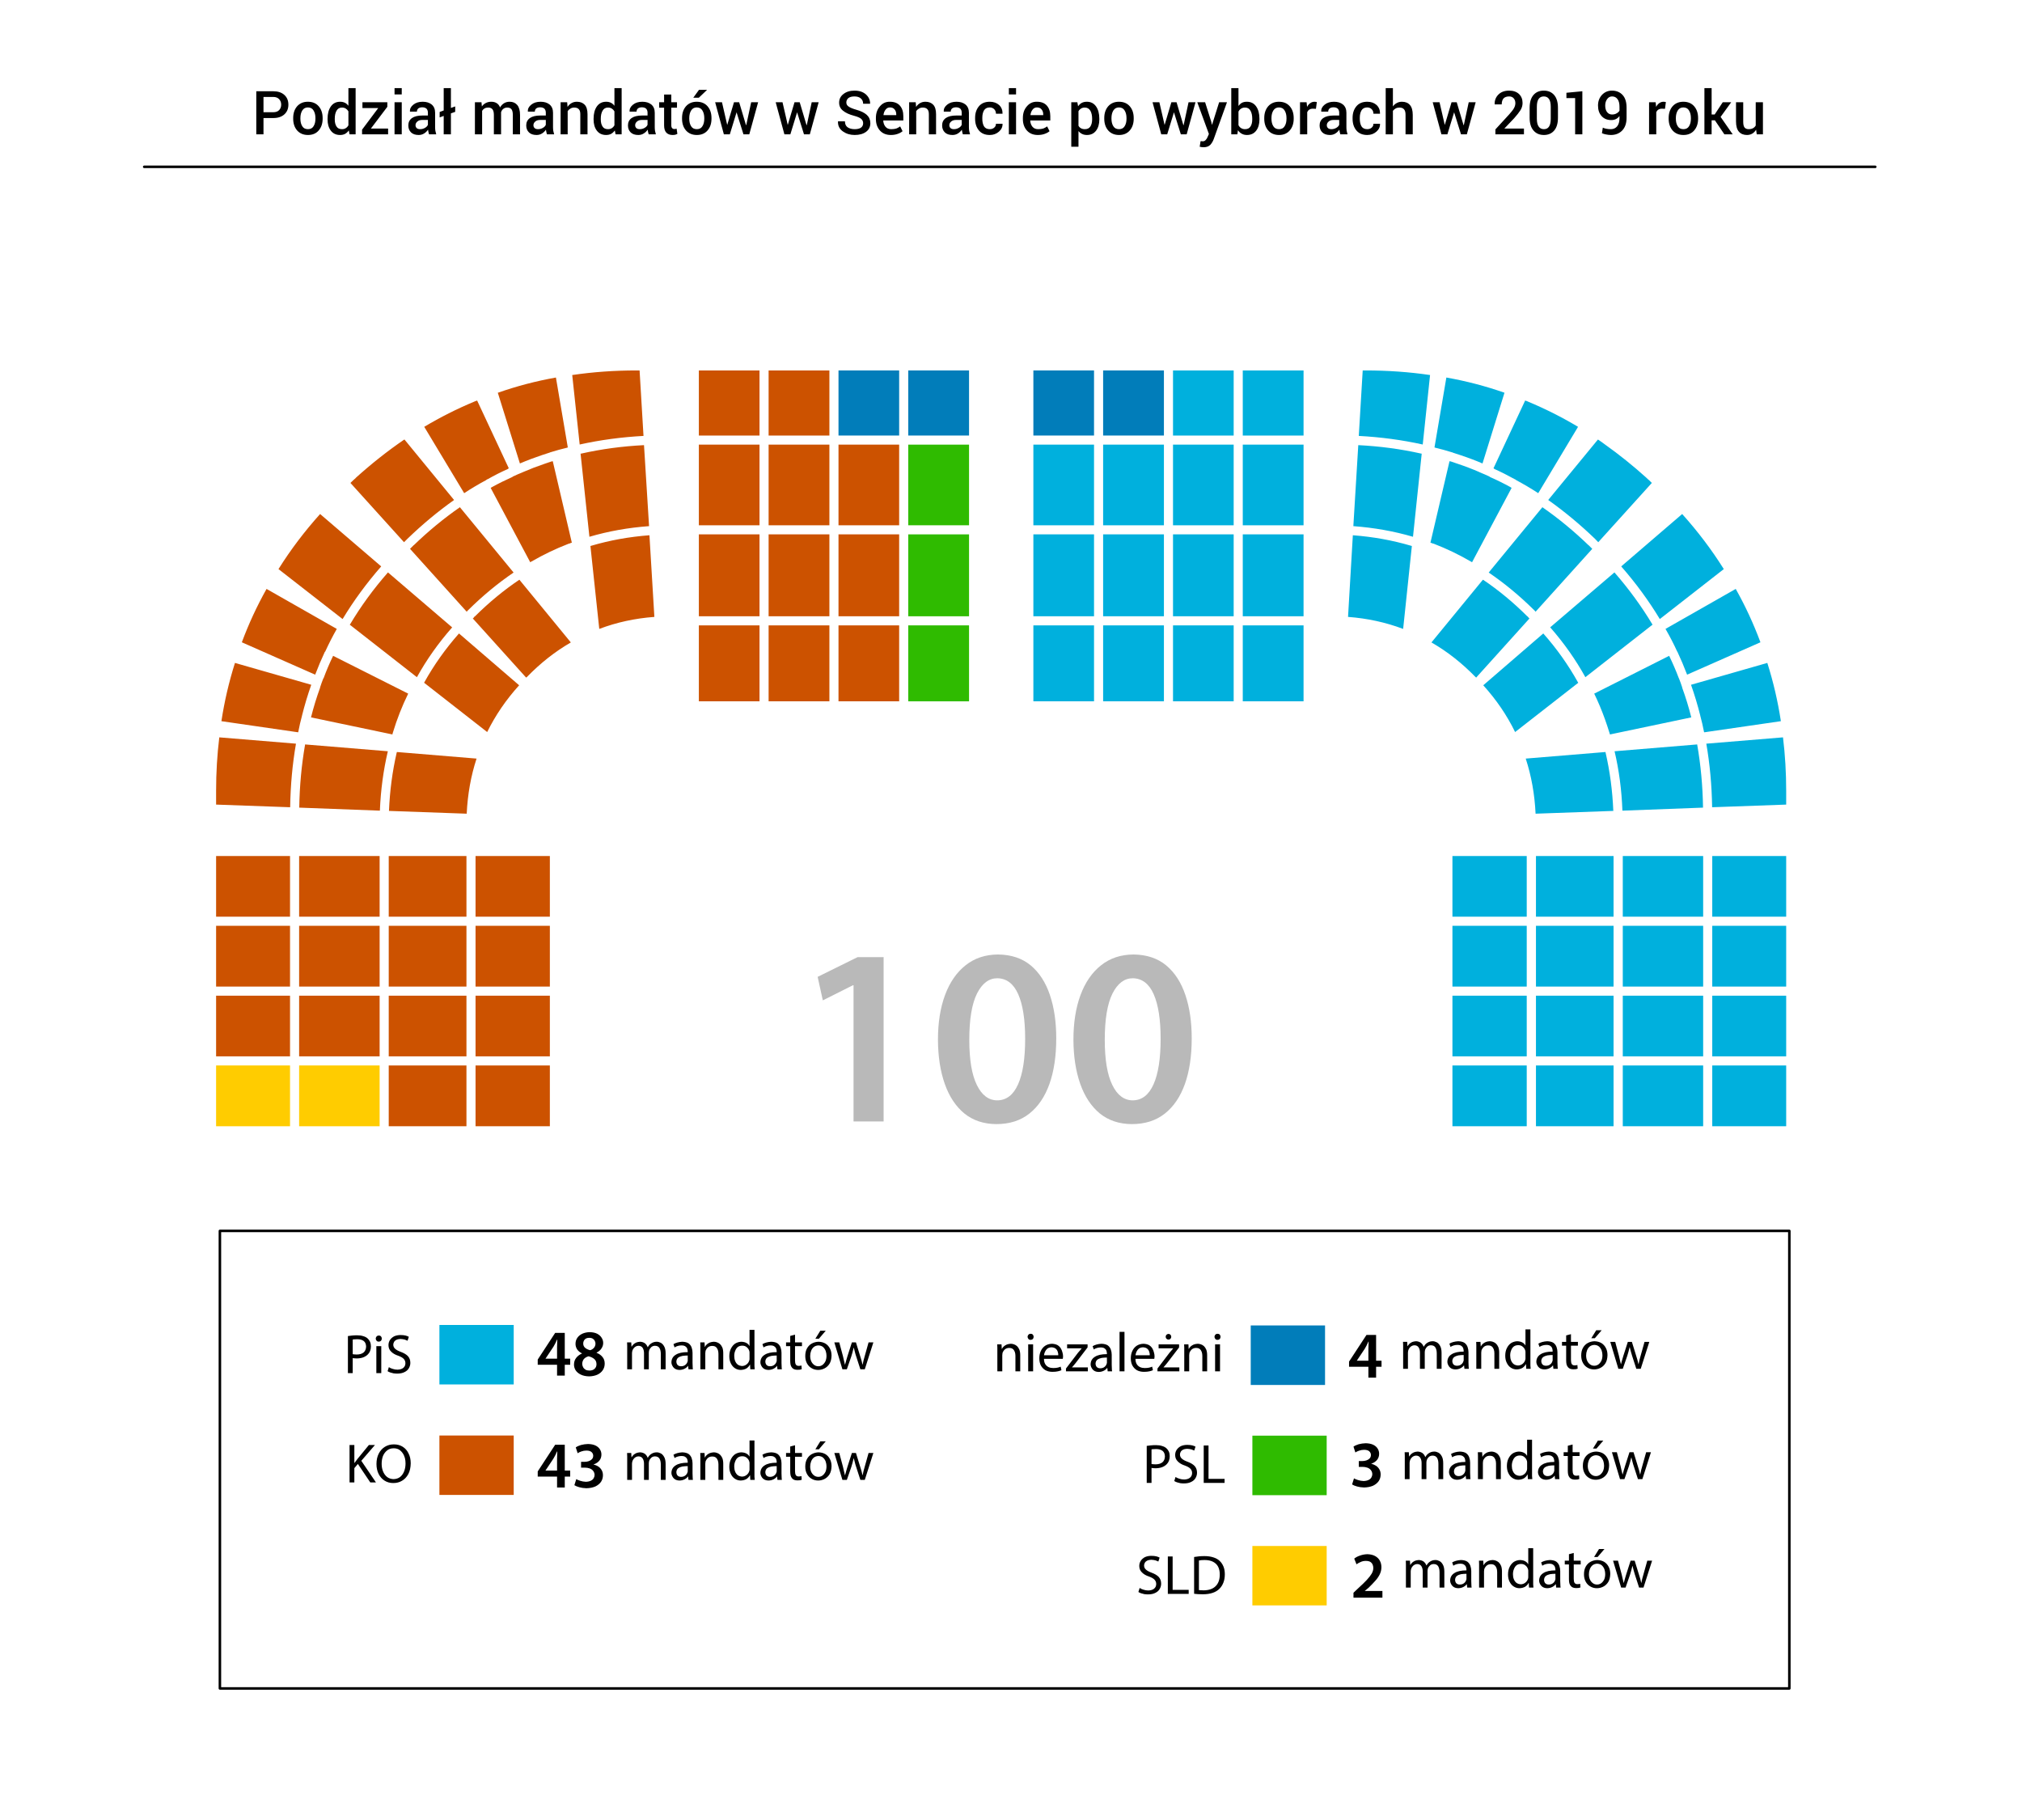 <?xml version="1.0" encoding="utf-8"?>
<!-- Generator: Adobe Illustrator 16.0.0, SVG Export Plug-In . SVG Version: 6.00 Build 0)  -->
<!DOCTYPE svg PUBLIC "-//W3C//DTD SVG 1.1//EN" "http://www.w3.org/Graphics/SVG/1.1/DTD/svg11.dtd">
<svg xmlns="http://www.w3.org/2000/svg" xmlns:xlink="http://www.w3.org/1999/xlink" version="1.1" x="0px" y="0px" viewBox="0 0 800 720" enable-background="new 0 0 800 720" xml:space="preserve">
<g id="Layer_6">
	<rect fill-rule="evenodd" clip-rule="evenodd" fill="#FFFFFF" width="800" height="720"/>
</g>
<g id="Layer_1">
	<path fill-rule="evenodd" clip-rule="evenodd" fill="#B9B9B9" d="M456.45,393.3c-1.834-4.133-4.584-6.233-8.25-6.3   c-3.334,0-6.017,2.017-8.05,6.05c-2.034,4.066-3.051,10.167-3.051,18.3c0,7.9,1,13.867,3,17.9c1.967,4.033,4.667,6.05,8.101,6.05   c3.6-0.033,6.333-2.149,8.2-6.35c1.866-4.167,2.8-10.167,2.8-18C459.2,403.35,458.283,397.467,456.45,393.3z M427.5,393.65   c1.866-5.034,4.566-8.95,8.1-11.75c3.534-2.834,7.834-4.267,12.9-4.301c5.233,0.067,9.55,1.517,12.95,4.351   c3.366,2.833,5.883,6.733,7.55,11.7c1.667,4.933,2.5,10.633,2.5,17.1c0,7-0.9,13.033-2.7,18.1c-1.8,5.034-4.45,8.934-7.95,11.7   s-7.85,4.15-13.05,4.15c-5-0.033-9.217-1.434-12.649-4.2c-3.4-2.8-5.983-6.7-7.75-11.7s-2.667-10.816-2.7-17.45   C424.7,404.583,425.634,398.684,427.5,393.65z M373.9,393.65c1.867-5.034,4.567-8.95,8.1-11.75c3.533-2.834,7.833-4.267,12.9-4.301   c5.234,0.067,9.55,1.517,12.95,4.351c3.367,2.833,5.884,6.733,7.551,11.7c1.666,4.933,2.5,10.633,2.5,17.1c0,7-0.9,13.033-2.7,18.1   c-1.8,5.034-4.45,8.934-7.95,11.7s-7.85,4.15-13.05,4.15c-5-0.033-9.217-1.434-12.65-4.2c-3.4-2.8-5.983-6.7-7.75-11.7   c-1.767-5-2.667-10.816-2.7-17.45C371.1,404.583,372.033,398.684,373.9,393.65z M394.6,387c-3.333,0-6.017,2.017-8.05,6.05   c-2.033,4.066-3.05,10.167-3.05,18.3c0,7.9,1,13.867,3,17.9c1.967,4.033,4.667,6.05,8.1,6.05c3.6-0.033,6.333-2.149,8.2-6.35   c1.867-4.167,2.8-10.167,2.8-18c0-7.601-0.916-13.483-2.75-17.65C401.017,389.167,398.267,387.066,394.6,387z M337.7,389.75h-0.2   l-11.95,6l-2.05-9.3l15.8-7.8h10.3v65h-11.9V389.75z"/>
</g>
<g id="Layer_4">
	
		<line fill-rule="evenodd" clip-rule="evenodd" fill="none" stroke="#000000" stroke-linecap="round" stroke-linejoin="round" stroke-miterlimit="3" x1="741.95" y1="66" x2="57.05" y2="66"/>
</g>
<g id="Layer_2">
	<path fill-rule="evenodd" clip-rule="evenodd" fill="#00B0DD" d="M677.45,393.9h29.25v24h-29.25V393.9z M673.85,366.25v24.05h-31.8   v-24.05H673.85z M677.45,390.3v-24.05h29.25v24.05H677.45z M705.45,291.7c0,0.033,0,0.066,0,0.1c0.833,6.833,1.25,13.867,1.25,21.1   v5.4l-29.3,1.05c-0.134-8.667-0.9-17.05-2.301-25.15L705.45,291.7z M674.3,289.7c0-0.034-0.033-0.067-0.1-0.1   c-0.434-2.267-0.934-4.434-1.5-6.5v-0.05c-1.033-4.133-2.25-8.183-3.65-12.15l30.2-8.65v0.05c2.366,7.467,4.15,15.133,5.35,23   L674.3,289.7z M671.5,294.5c0,0.033,0,0.067,0,0.1c1.4,8.033,2.167,16.333,2.3,24.9l-31.899,1.2v-0.05   c-0.301-8.133-1.334-15.95-3.101-23.45L671.5,294.5z M664.25,268.3c0.467,1.167,0.9,2.367,1.3,3.6c0,0.067,0,0.117,0,0.15   c1.4,3.833,2.601,7.75,3.601,11.75L637,290.55c0-0.1-0.033-0.15-0.1-0.15v-0.05c0-0.067-0.017-0.15-0.051-0.25   c-0.033-0.1-0.066-0.2-0.1-0.3c-0.566-1.833-1.167-3.633-1.8-5.4c-1.233-3.433-2.634-6.767-4.2-10l29.65-14.95   c1.399,2.867,2.666,5.8,3.8,8.8v0.05H664.25z M653.75,247c0.033,0.033,0.066,0.067,0.1,0.1l-26.6,20.8   c-3.833-6.933-8.45-13.483-13.85-19.65l-0.101-0.05l25.45-21.75C644.45,232.983,649.45,239.833,653.75,247z M686.7,233h0.05   c3.8,6.767,7.05,13.783,9.75,21.05v0.05l-29,12.8c-1.167-3.066-2.45-6.1-3.85-9.1v0.05c-0.001-0.033-0.018-0.05-0.051-0.05   c-1.399-3.066-2.949-6.066-4.649-9L686.7,233z M665.55,203.35c6.167,6.867,11.617,14.066,16.351,21.6l0.05,0.05   c0.033,0,0.05,0.05,0.05,0.15l-25.3,19.75c-4.367-7.233-9.45-14.167-15.25-20.8h0.05l-0.05-0.05L665.55,203.35z M651.45,189.05   v0.05c0.733,0.6,1.434,1.25,2.1,1.95l-21.2,23.45c-0.433-0.467-0.866-0.917-1.3-1.35c-5.934-5.7-12.1-10.816-18.5-15.35l19.65-23.9   c0.066,0,0.116,0.017,0.149,0.05c0.9,0.6,1.767,1.216,2.601,1.85C640.583,179.8,646.083,184.217,651.45,189.05z M706.7,338.65v24   h-29.25v-24H706.7z M673.85,421.5v24.05h-31.8V421.5H673.85z M706.7,445.55h-29.25V421.5h29.25V445.55z M673.85,338.65v24h-31.8   v-24H673.85z M573.5,182.45c0.167,0.033,0.316,0.066,0.45,0.1h0.1c0.033,0,0.066,0.017,0.101,0.05c0.899,0.3,1.783,0.6,2.649,0.9   c2.9,0.967,5.733,2.05,8.5,3.25c0.033,0,0.084,0.033,0.15,0.1c1.333,0.533,2.633,1.1,3.899,1.7l0.051,0.1   c0.1,0.033,0.166,0.067,0.199,0.1c2.733,1.2,5.4,2.517,8,3.95l0.051,0.05c0.066,0.067,0.149,0.117,0.25,0.15   c0.066,0.033,0.116,0.083,0.149,0.15l-15.649,29.4c-0.167-0.167-0.351-0.284-0.551-0.35c-4.633-2.7-9.449-5.017-14.449-6.95   c-0.267-0.1-0.534-0.167-0.801-0.2c0-0.067-0.017-0.1-0.05-0.1c-0.166-0.067-0.35-0.117-0.55-0.15h-0.05L573.5,182.45z    M595.2,155.35h0.05l-8.7,28c-2.8-1.2-5.666-2.283-8.6-3.25c-0.967-0.333-1.934-0.65-2.9-0.95c-0.033-0.033-0.083-0.05-0.149-0.05   c-0.101-0.067-0.2-0.117-0.301-0.15c-0.033,0-0.083,0-0.149,0c-0.033-0.034-0.066-0.05-0.101-0.05   c-2.133-0.667-4.316-1.267-6.55-1.8c-0.066-0.033-0.149-0.067-0.25-0.1l4.7-27.65C580.15,150.75,587.8,152.75,595.2,155.35z    M603.45,158.4c0.066,0,0.1,0.033,0.1,0.1c0.066,0,0.101,0.017,0.101,0.05c0.333,0.067,0.649,0.184,0.949,0.35   c6.801,2.833,13.384,6.15,19.75,9.95L608.6,195.1c-2.866-1.867-5.8-3.6-8.8-5.2v-0.05c-0.166-0.133-0.35-0.233-0.55-0.3   c-2.634-1.466-5.316-2.816-8.05-4.05c-0.066-0.133-0.167-0.217-0.3-0.25L603.45,158.4z M488.1,146.55v25.75h-24v-25.75H488.1z    M537.4,176.1c8.633,0.433,16.933,1.55,24.899,3.35h0.05c0.034,0,0.084,0,0.15,0l-3.45,32.9c-7.533-2.2-15.383-3.6-23.55-4.2h-0.05   L537.4,176.1z M491.7,175.9h24.05v31.9H491.7V175.9z M491.7,146.55h24.05v25.75H491.7V146.55z M540.35,146.55   c8.733,0,17.184,0.6,25.351,1.8h0.1l-2.899,27.5c-8.134-1.8-16.567-2.934-25.301-3.4l1.551-25.9H540.35z M673.85,393.9v24h-31.8   v-24H673.85z M432.85,175.9v31.9h-24v-31.9H432.85z M436.45,175.9h24.05v31.9h-24.05V175.9z M464.1,211.4h24v32.4h-24V211.4z    M408.85,247.4h24v30.05h-24V247.4z M432.85,243.8h-24v-32.4h24V243.8z M460.5,211.4v32.4h-24.05v-32.4H460.5z M436.45,277.45   V247.4h24.05v30.05H436.45z M464.1,277.45V247.4h24v30.05H464.1z M607.7,338.65h30.7v24h-30.7V338.65z M635.25,297.75   c1.7,7.367,2.717,15.033,3.05,23v0.05l-30.75,1.1c-0.366-7.7-1.666-14.967-3.899-21.8l31.55-2.6   C635.2,297.567,635.217,297.65,635.25,297.75z M515.75,243.8H491.7v-32.4h24.05V243.8z M491.7,247.4h24.05v30.05H491.7V247.4z    M535.25,211.75c8,0.6,15.667,1.983,23,4.15c0.134,0.033,0.25,0.067,0.35,0.1l-3.449,32.8c-6.9-2.6-14.167-4.183-21.801-4.75   L535.25,211.75z M599.45,289.6c-3.233-6.633-7.434-12.8-12.601-18.5l23.75-20.5c5.334,6.033,9.9,12.467,13.7,19.3   c0.033,0.067,0.084,0.133,0.15,0.2L599.45,289.6z M586.85,229.4c6.134,4.133,11.967,8.967,17.5,14.5v-0.1   c0.2,0.2,0.4,0.45,0.601,0.75c0.066,0.034,0.133,0.067,0.2,0.1L584,268.1V268c-0.066-0.067-0.134-0.117-0.2-0.15   c-5.366-5.533-11.184-10.1-17.45-13.7l20.351-24.8C586.767,229.35,586.816,229.367,586.85,229.4z M628.5,215.65   c0.5,0.467,0.983,0.95,1.45,1.45v0.05L607.55,242c-0.2-0.267-0.416-0.5-0.649-0.7c-5.7-5.633-11.667-10.566-17.9-14.8l21.25-25.85   h0.05v0.05c6.334,4.4,12.4,9.4,18.2,15V215.65z M604.05,338.65v24H574.65v-24H604.05z M604.05,366.25v24.05H574.65v-24.05H604.05z    M604.05,393.9v24H574.65v-24H604.05z M607.7,393.9h30.7v24h-30.7V393.9z M638.4,366.25v24.05h-30.7v-24.05H638.4z M464.1,207.8   v-31.9h24v31.9H464.1z M173.85,547.7v-23.55h29.4v23.55H173.85z M607.7,421.5h30.7v24.05h-30.7V421.5z M604.05,421.5v24.05H574.65   V421.5H604.05z"/>
	<path fill-rule="evenodd" clip-rule="evenodd" fill="#CC5200" d="M355.75,175.9v31.9h-24v-31.9H355.75z M328.15,172.3H304.1v-25.75   h24.05V172.3z M355.75,247.4v30.05h-24V247.4H355.75z M355.75,211.4v32.4h-24v-32.4H355.75z M328.15,243.8H304.1v-32.4h24.05V243.8   z M328.15,277.45H304.1V247.4h24.05V277.45z M328.15,207.8H304.1v-31.9h24.05V207.8z M226.5,148.35c8.167-1.2,16.617-1.8,25.35-1.8   h1.2l1.55,25.9c-8.7,0.466-17.117,1.6-25.25,3.4l-2.95-27.5H226.5z M197.05,155.35c7.4-2.6,15.034-4.6,22.9-6l4.7,27.65   c-0.066,0.033-0.15,0.067-0.25,0.1c-2.233,0.533-4.417,1.133-6.55,1.8c-0.033,0-0.067,0.017-0.1,0.05c-0.033,0-0.067,0-0.1,0   c-0.133,0.033-0.233,0.083-0.3,0.15c-0.1,0-0.167,0.017-0.2,0.05c-0.967,0.3-1.933,0.617-2.9,0.95c-2.9,0.967-5.75,2.05-8.55,3.25   l-8.75-28H197.05z M188.75,158.4l12.55,26.85c-0.133,0.033-0.233,0.117-0.3,0.25c-2.767,1.233-5.467,2.6-8.1,4.1l0.05-0.05   c-0.2,0.067-0.383,0.167-0.55,0.3v0.05c-3,1.6-5.917,3.333-8.75,5.2l-15.8-26.25c6.367-3.8,12.95-7.117,19.75-9.95   c0.333-0.167,0.65-0.283,0.95-0.35c0-0.033,0.05-0.05,0.15-0.05C188.7,158.433,188.717,158.4,188.75,158.4z M194.65,192.7   c2.6-1.434,5.25-2.75,7.95-3.95c0.033-0.033,0.1-0.067,0.2-0.1l0.05-0.1c1.267-0.6,2.566-1.167,3.9-1.7   c0.1-0.067,0.167-0.1,0.2-0.1c2.767-1.2,5.583-2.283,8.45-3.25c0.9-0.3,1.783-0.6,2.65-0.9c0.034-0.033,0.067-0.05,0.1-0.05h0.15   c0.1-0.033,0.233-0.066,0.4-0.1l7.55,32.25h-0.05c-0.2,0.033-0.383,0.083-0.55,0.15c-0.033,0-0.05,0.033-0.05,0.1   c-0.267,0.033-0.517,0.1-0.75,0.2c-5,1.934-9.833,4.25-14.5,6.95c-0.2,0.066-0.383,0.183-0.55,0.35l-15.65-29.4   c0.033-0.066,0.1-0.117,0.2-0.15c0.066-0.033,0.133-0.083,0.2-0.15L194.65,192.7z M229.9,179.45h0.05   c7.966-1.8,16.25-2.917,24.85-3.35l2,32.05h-0.1c-8.167,0.6-16,2-23.5,4.2l-3.5-32.9C229.767,179.45,229.833,179.45,229.9,179.45z    M276.5,172.3v-25.75h24v25.75H276.5z M300.5,175.9v31.9h-24v-31.9H300.5z M159.85,173.95c0.033-0.034,0.1-0.05,0.2-0.05l19.6,23.9   c-6.4,4.534-12.55,9.65-18.45,15.35c-0.467,0.434-0.917,0.883-1.35,1.35l-21.2-23.45c0.7-0.7,1.4-1.35,2.1-1.95v-0.05   C146.917,183.483,153.283,178.45,159.85,173.95z M150.8,224.05l-0.05,0.05h0.05c-5.8,6.633-10.883,13.566-15.25,20.8l-25.35-19.75   c0-0.1,0.017-0.15,0.05-0.15l0.05-0.05c4.733-7.534,10.184-14.733,16.35-21.6L150.8,224.05z M153.5,226.45l25.4,21.75l-0.05,0.05   c-5.434,6.167-10.067,12.717-13.9,19.65l-26.6-20.8c0.033-0.033,0.083-0.067,0.15-0.1   C142.767,239.833,147.767,232.983,153.5,226.45z M105.5,233l27.75,15.8c-1.667,2.934-3.2,5.934-4.6,9   c-0.065,0-0.099,0.017-0.1,0.05v-0.05c-1.4,3-2.683,6.034-3.85,9.1l-29-12.8v-0.05c2.7-7.267,5.95-14.283,9.75-21.05H105.5z    M92.95,262.25l30.2,8.65c-1.4,3.967-2.617,8.017-3.65,12.15v0.05c-0.567,2.066-1.067,4.233-1.5,6.5   c-0.033,0.033-0.05,0.066-0.05,0.1l-30.35-4.4c1.2-7.867,2.983-15.533,5.35-23V262.25z M86.75,291.7l30.35,2.5   c-1.4,8.1-2.167,16.483-2.3,25.15l-29.3-1.05v-5.4c0-7.233,0.417-14.267,1.25-21.1C86.75,291.767,86.75,291.733,86.75,291.7z    M120.7,294.5l32.75,2.7c-1.767,7.5-2.817,15.316-3.15,23.45v0.05l-31.9-1.2c0.133-8.567,0.9-16.867,2.3-24.9   C120.7,294.567,120.7,294.533,120.7,294.5z M127.95,268.3h0.1v-0.05c1.1-3,2.35-5.933,3.75-8.8l29.7,14.95   c-2.433,4.967-4.45,10.1-6.05,15.4c-0.034,0.1-0.067,0.2-0.1,0.3s-0.05,0.183-0.05,0.25v0.05c-0.033,0-0.05,0.05-0.05,0.15   l-32.2-6.75c1-4,2.2-7.917,3.6-11.75c0-0.033,0-0.083,0-0.15C127.05,270.667,127.483,269.467,127.95,268.3z M156.95,297.75   c0.066-0.1,0.1-0.183,0.1-0.25l31.5,2.6c-2.233,6.833-3.533,14.1-3.9,21.8l-30.75-1.1v-0.05   C154.233,312.783,155.25,305.117,156.95,297.75z M114.75,338.65v24H85.5v-24H114.75z M118.35,366.25h31.85v24.05h-31.85V366.25z    M85.5,366.25h29.25v24.05H85.5V366.25z M114.75,393.9v24H85.5v-24H114.75z M153.8,366.25h30.75v24.05H153.8V366.25z M150.2,393.9   v24h-31.85v-24H150.2z M118.35,362.65v-24h31.85v24H118.35z M153.8,338.65h30.75v24H153.8V338.65z M300.5,243.8h-24v-32.4h24V243.8   z M258.9,244.05c-7.667,0.567-14.933,2.15-21.8,4.75l-3.5-32.8c0.133-0.033,0.25-0.067,0.35-0.1c7.333-2.167,15-3.55,23-4.15   L258.9,244.05z M300.5,277.45h-24V247.4h24V277.45z M205.5,229.35l20.35,24.8c-6.233,3.6-12.033,8.167-17.4,13.7   c-0.1,0.033-0.184,0.083-0.25,0.15v0.1l-21.15-23.45c0.1-0.033,0.167-0.066,0.2-0.1c0.2-0.3,0.4-0.55,0.6-0.75v0.1   c5.566-5.533,11.417-10.367,17.55-14.5C205.433,229.367,205.467,229.35,205.5,229.35z M181.9,200.65h0.05l21.25,25.85   c-6.233,4.233-12.2,9.167-17.9,14.8c-0.233,0.2-0.45,0.434-0.65,0.7l-22.4-24.85v-0.05c0.5-0.5,0.983-0.983,1.45-1.45v0.05   c5.8-5.6,11.867-10.6,18.2-15V200.65z M181.6,250.6l23.8,20.5c-5.167,5.7-9.383,11.867-12.65,18.5l-24.95-19.5   c0.034-0.067,0.067-0.133,0.1-0.2C171.7,263.067,176.267,256.633,181.6,250.6z M188.15,366.25h29.4v24.05h-29.4V366.25z    M217.55,393.9v24h-29.4v-24H217.55z M217.55,338.65v24h-29.4v-24H217.55z M184.55,393.9v24H153.8v-24H184.55z M217.55,421.5v24.05   h-29.4V421.5H217.55z M184.55,445.55H153.8V421.5h30.75V445.55z M173.85,567.9h29.4v23.5h-29.4V567.9z"/>
	<path fill-rule="evenodd" clip-rule="evenodd" fill="#FFCC00" d="M114.75,421.5v24.05H85.5V421.5H114.75z M118.35,445.55V421.5   h31.85v24.05H118.35z M495.5,611.6h29.4v23.5h-29.4V611.6z"/>
	<path fill-rule="evenodd" clip-rule="evenodd" fill="#017DBA" d="M355.75,146.55v25.75h-24v-25.75H355.75z M359.35,172.3v-25.75   h24.05v25.75H359.35z M408.85,146.55h24v25.75h-24V146.55z M436.45,146.55h24.05v25.75h-24.05V146.55z M524.25,524.35V547.9h-29.4   V524.35H524.25z"/>
	<path fill-rule="evenodd" clip-rule="evenodd" fill="#2FBB00" d="M359.35,175.9h24.05v31.9h-24.05V175.9z M383.4,243.8h-24.05   v-32.4h24.05V243.8z M383.4,277.45h-24.05V247.4h24.05V277.45z M524.9,567.95v23.55h-29.4v-23.55H524.9z"/>
	
		<rect x="87" y="486.95" fill-rule="evenodd" clip-rule="evenodd" fill="none" stroke="#000000" stroke-linecap="round" stroke-linejoin="round" stroke-miterlimit="3" width="620.95" height="181"/>
</g>
<g id="Layer_7">
	<path fill-rule="evenodd" clip-rule="evenodd" d="M689.7,48.1c0,1.1,0.166,1.867,0.5,2.3c0.366,0.467,0.916,0.7,1.649,0.7   c0.7,0,1.284-0.133,1.75-0.4c0.434-0.233,0.784-0.583,1.051-1.05v-9.2h2.85v12.7h-2.45l-0.25-1.85   c-0.399,0.667-0.899,1.184-1.5,1.55c-0.633,0.367-1.333,0.55-2.1,0.55c-1.367,0-2.434-0.433-3.2-1.3s-1.15-2.217-1.15-4.05v-7.6   h2.851V48.1z M656.15,43.35c-0.367,0.233-0.65,0.566-0.851,1v8.8h-2.85v-12.7h2.6l0.2,1.85c0.3-0.633,0.717-1.133,1.25-1.5   c0.5-0.367,1.066-0.55,1.7-0.55c0.166,0,0.333,0.017,0.5,0.05c0.133,0,0.267,0.034,0.399,0.1l-0.35,2.65l-1.2-0.05   C656.983,43,656.517,43.117,656.15,43.35z M663.05,46.95c0,1.233,0.25,2.233,0.75,3c0.467,0.767,1.217,1.15,2.25,1.15   c1,0,1.733-0.383,2.2-1.15c0.5-0.767,0.75-1.767,0.75-3V46.7c0-1.2-0.25-2.2-0.75-3c-0.467-0.8-1.217-1.2-2.25-1.2   c-0.967,0-1.7,0.4-2.2,1.2c-0.5,0.8-0.75,1.8-0.75,3V46.95z M660.2,46.7c0-1.9,0.517-3.45,1.55-4.65c1.066-1.2,2.483-1.8,4.25-1.8   c1.833,0,3.267,0.6,4.3,1.8c1.033,1.2,1.55,2.75,1.55,4.65v0.25c0,1.9-0.517,3.45-1.55,4.65c-1.033,1.2-2.45,1.8-4.25,1.8   s-3.233-0.6-4.3-1.8c-1.033-1.2-1.55-2.75-1.55-4.65V46.7z M677.2,34.85V45.3h1.2l3.199-4.85h3.351l-4.2,5.8l4.8,6.9h-3.3   l-3.75-5.55h-1.3v5.55h-2.851v-18.3H677.2z M651.75,617.4h1.9l-3.4,10.649h-1.75l-1.65-5.1c-0.199-0.566-0.366-1.134-0.5-1.7   c-0.166-0.566-0.316-1.15-0.449-1.75h-0.051c-0.133,0.6-0.283,1.2-0.449,1.8c-0.167,0.566-0.334,1.134-0.5,1.7l-1.75,5.05h-1.75   l-3.2-10.649h1.95l1.449,5.399c0.134,0.601,0.267,1.184,0.4,1.75c0.167,0.566,0.3,1.117,0.4,1.65h0.05   c0.133-0.533,0.283-1.084,0.45-1.65c0.166-0.566,0.333-1.133,0.5-1.7l1.75-5.449h1.6l1.65,5.35c0.199,0.634,0.383,1.233,0.55,1.8   c0.166,0.566,0.3,1.117,0.399,1.65h0.051c0.1-0.533,0.216-1.084,0.35-1.65s0.3-1.166,0.5-1.8L651.75,617.4z M648.5,581.65   c0.167,0.566,0.3,1.116,0.4,1.649h0.05c0.1-0.533,0.217-1.083,0.35-1.649c0.134-0.567,0.3-1.167,0.5-1.801l1.5-5.35h1.9l-3.4,10.65   h-1.75l-1.649-5.101c-0.2-0.566-0.367-1.133-0.5-1.7c-0.167-0.566-0.317-1.149-0.45-1.75h-0.05c-0.134,0.601-0.284,1.2-0.45,1.801   c-0.167,0.566-0.334,1.133-0.5,1.699l-1.75,5.051h-1.75l-3.2-10.65h1.95l1.45,5.4c0.133,0.6,0.267,1.183,0.399,1.75   c0.167,0.566,0.3,1.116,0.4,1.649H642c0.134-0.533,0.283-1.083,0.45-1.649c0.166-0.567,0.333-1.134,0.5-1.7l1.75-5.45h1.6   l1.65,5.35C648.15,580.483,648.333,581.083,648.5,581.65z M648.25,539.65h0.05c0.101-0.534,0.217-1.084,0.351-1.65   c0.133-0.566,0.3-1.167,0.5-1.8l1.5-5.351h1.899l-3.399,10.65h-1.75l-1.65-5.1c-0.2-0.567-0.366-1.134-0.5-1.7   c-0.167-0.566-0.316-1.15-0.45-1.75h-0.05c-0.134,0.6-0.283,1.2-0.45,1.8c-0.166,0.566-0.333,1.134-0.5,1.7l-1.75,5.05h-1.75   l-3.2-10.65h1.95l1.45,5.4c0.134,0.6,0.267,1.184,0.4,1.75c0.166,0.566,0.3,1.116,0.399,1.65h0.05   c0.134-0.534,0.284-1.084,0.45-1.65c0.167-0.566,0.334-1.134,0.5-1.7l1.75-5.45h1.601l1.649,5.351c0.2,0.633,0.384,1.233,0.55,1.8   C648.017,538.566,648.15,539.116,648.25,539.65z M626.05,36.1v17.05h-2.85V38.8h-3.45v-2.1L626.05,36.1z M616.4,42.65v3.95   c0,2.2-0.5,3.883-1.5,5.05c-1,1.167-2.351,1.75-4.051,1.75c-1.733,0-3.1-0.583-4.1-1.75c-1.033-1.167-1.55-2.85-1.55-5.05v-3.95   c0-2.2,0.5-3.883,1.5-5.05c1-1.167,2.366-1.75,4.1-1.75s3.101,0.583,4.101,1.75C615.9,38.767,616.4,40.45,616.4,42.65z    M612.85,39.15c-0.466-0.667-1.149-1-2.05-1c-0.899,0-1.583,0.333-2.05,1c-0.467,0.667-0.7,1.7-0.7,3.1v4.7   c0,1.433,0.25,2.483,0.75,3.15c0.467,0.667,1.15,1,2.05,1c0.9,0,1.567-0.333,2-1c0.467-0.667,0.7-1.717,0.7-3.15v-4.7   C613.55,40.85,613.316,39.817,612.85,39.15z M633.7,45.95c-0.967-1.034-1.45-2.434-1.45-4.2c0-1.7,0.533-3.117,1.6-4.25   c1.067-1.1,2.367-1.65,3.9-1.65c1.767,0,3.184,0.583,4.25,1.75c1.033,1.133,1.55,2.8,1.55,5v4c0,2.133-0.566,3.8-1.7,5   c-1.166,1.2-2.666,1.8-4.5,1.8c-0.6,0-1.216-0.066-1.85-0.2c-0.6-0.1-1.167-0.267-1.7-0.5l0.351-2.2c0.5,0.233,1,0.383,1.5,0.45   c0.5,0.1,1.066,0.15,1.699,0.15c1,0,1.817-0.367,2.45-1.1c0.634-0.767,0.95-1.867,0.95-3.3v-0.8c-0.4,0.533-0.866,0.934-1.4,1.2   c-0.566,0.267-1.183,0.4-1.85,0.4C635.9,47.5,634.634,46.983,633.7,45.95z M635.9,39.15c-0.534,0.7-0.801,1.567-0.801,2.6   c0,1.067,0.233,1.917,0.7,2.55c0.5,0.667,1.167,1,2,1c0.7,0,1.3-0.15,1.8-0.45c0.5-0.267,0.884-0.617,1.15-1.05v-1.55   c0-1.367-0.267-2.383-0.8-3.05c-0.5-0.7-1.217-1.05-2.15-1.05C637.033,38.15,636.4,38.483,635.9,39.15z M583.85,40.45l-3.5,12.7   h-2.3l-2.75-8.8v0.15l-2.649,8.65H570.3l-3.45-12.7h2.7l2.05,8.9h0.051l2.649-8.9h2.05l2.7,9.05h0.101l1.949-9.05H583.85z    M594.85,38.95c-0.466,0.566-0.699,1.35-0.699,2.35h-2.75l-0.051-0.1c-0.033-1.5,0.467-2.767,1.5-3.8   c1.034-1.033,2.45-1.55,4.25-1.55c1.634,0,2.934,0.45,3.9,1.35c0.934,0.9,1.4,2.083,1.4,3.55c0,0.967-0.267,1.9-0.801,2.8   c-0.566,0.9-1.416,1.983-2.55,3.25l-3.8,4v0.05h7.7v2.3h-11.3V51.2l5.55-6.05c0.899-1,1.517-1.816,1.85-2.45   c0.334-0.633,0.5-1.267,0.5-1.9c0-0.767-0.217-1.4-0.649-1.9c-0.434-0.5-1.034-0.75-1.801-0.75   C596.1,38.15,595.35,38.417,594.85,38.95z M527.6,42.45c-0.633,0-1.149,0.15-1.55,0.45c-0.366,0.333-0.55,0.75-0.55,1.25h-2.75   v-0.1c-0.066-1,0.384-1.883,1.35-2.65c0.934-0.767,2.167-1.15,3.7-1.15c1.467,0,2.65,0.367,3.55,1.1   c0.9,0.767,1.351,1.85,1.351,3.25v5.65c0,0.5,0.033,1,0.1,1.5c0.101,0.467,0.217,0.933,0.351,1.4H530.3   c-0.1-0.333-0.184-0.65-0.25-0.95c-0.066-0.3-0.116-0.6-0.149-0.9c-0.4,0.6-0.917,1.1-1.551,1.5c-0.633,0.4-1.35,0.6-2.149,0.6   c-1.3,0-2.3-0.333-3-1c-0.733-0.7-1.101-1.633-1.101-2.8c0-1.233,0.483-2.2,1.45-2.9c0.967-0.667,2.334-1,4.101-1h2.199v-1.15   c0-0.633-0.183-1.15-0.55-1.55C528.9,42.633,528.333,42.45,527.6,42.45z M529.85,47.45h-2.25c-0.833,0-1.483,0.216-1.949,0.65   c-0.467,0.4-0.7,0.883-0.7,1.45c0,0.467,0.166,0.85,0.5,1.15c0.3,0.267,0.75,0.4,1.35,0.4c0.7,0,1.351-0.184,1.95-0.55   c0.566-0.333,0.934-0.733,1.1-1.2V47.45z M535.15,46.6c0-1.833,0.5-3.35,1.5-4.55c1-1.2,2.433-1.8,4.3-1.8   c1.5,0,2.733,0.433,3.7,1.3c0.933,0.9,1.383,2.034,1.35,3.4V45h-2.6c0-0.7-0.217-1.283-0.65-1.75c-0.467-0.5-1.066-0.75-1.8-0.75   c-1.066,0-1.834,0.4-2.3,1.2c-0.434,0.767-0.65,1.733-0.65,2.9V47c0,1.2,0.217,2.183,0.65,2.95c0.466,0.767,1.233,1.15,2.3,1.15   c0.7,0,1.283-0.2,1.75-0.6s0.7-0.917,0.7-1.55h2.6v0.1c0.033,1.167-0.45,2.184-1.45,3.05s-2.2,1.3-3.6,1.3   c-1.867,0-3.3-0.6-4.3-1.8c-1-1.2-1.5-2.733-1.5-4.6V46.6z M551.1,34.85v7.25c0.434-0.6,0.95-1.05,1.551-1.35   c0.6-0.333,1.267-0.5,2-0.5c1.366,0,2.416,0.417,3.149,1.25c0.767,0.867,1.15,2.183,1.15,3.95v7.7H556.1V45.4   c0-1-0.199-1.717-0.6-2.15c-0.4-0.467-1-0.7-1.8-0.7c-0.566,0-1.066,0.117-1.5,0.35s-0.8,0.55-1.101,0.95v9.3h-2.85v-18.3H551.1z    M490,34.85v7.05c0.4-0.533,0.866-0.95,1.4-1.25c0.533-0.267,1.166-0.4,1.899-0.4c1.601,0,2.834,0.617,3.7,1.85s1.3,2.867,1.3,4.9   v0.25c0,1.833-0.434,3.317-1.3,4.45s-2.083,1.7-3.65,1.7c-0.8,0-1.483-0.167-2.05-0.5c-0.6-0.3-1.1-0.767-1.5-1.4l-0.25,1.65   h-2.399v-18.3H490z M494.75,43.8c-0.434-0.833-1.15-1.25-2.15-1.25c-0.633,0-1.166,0.15-1.6,0.45c-0.434,0.267-0.767,0.65-1,1.15   v5.35c0.233,0.5,0.566,0.883,1,1.15c0.434,0.3,0.967,0.45,1.6,0.45c1,0,1.717-0.35,2.15-1.05c0.467-0.7,0.7-1.633,0.7-2.8V47   C495.45,45.667,495.217,44.6,494.75,43.8z M503.05,46.95c0,1.233,0.25,2.233,0.75,3c0.467,0.767,1.217,1.15,2.25,1.15   c1,0,1.733-0.383,2.2-1.15c0.5-0.767,0.75-1.767,0.75-3V46.7c0-1.2-0.25-2.2-0.75-3c-0.467-0.8-1.217-1.2-2.25-1.2   c-0.967,0-1.7,0.4-2.2,1.2c-0.5,0.8-0.75,1.8-0.75,3V46.95z M501.75,42.05c1.066-1.2,2.483-1.8,4.25-1.8c1.833,0,3.267,0.6,4.3,1.8   c1.033,1.2,1.55,2.75,1.55,4.65v0.25c0,1.9-0.517,3.45-1.55,4.65c-1.033,1.2-2.45,1.8-4.25,1.8s-3.233-0.6-4.3-1.8   c-1.033-1.2-1.55-2.75-1.55-4.65V46.7C500.2,44.8,500.717,43.25,501.75,42.05z M520.6,40.3c0.134,0,0.267,0.034,0.4,0.1l-0.35,2.65   l-1.2-0.05c-0.566,0-1.033,0.117-1.4,0.35c-0.366,0.233-0.649,0.566-0.85,1v8.8h-2.851v-12.7h2.601l0.2,1.85   c0.3-0.633,0.716-1.133,1.25-1.5c0.5-0.367,1.066-0.55,1.699-0.55C520.267,40.25,520.434,40.267,520.6,40.3z M448.55,46.7v0.25   c0,1.9-0.517,3.45-1.55,4.65c-1.033,1.2-2.45,1.8-4.25,1.8s-3.233-0.6-4.3-1.8c-1.033-1.2-1.55-2.75-1.55-4.65V46.7   c0-1.9,0.517-3.45,1.55-4.65c1.066-1.2,2.483-1.8,4.25-1.8c1.833,0,3.267,0.6,4.3,1.8C448.033,43.25,448.55,44.8,448.55,46.7z    M445.7,46.7c0-1.2-0.25-2.2-0.75-3c-0.467-0.8-1.217-1.2-2.25-1.2c-0.967,0-1.7,0.4-2.2,1.2c-0.5,0.8-0.75,1.8-0.75,3v0.25   c0,1.233,0.25,2.233,0.75,3c0.467,0.767,1.217,1.15,2.25,1.15c1,0,1.733-0.383,2.2-1.15c0.5-0.767,0.75-1.767,0.75-3V46.7z    M463.45,40.45h2.05l2.7,9.05h0.1l1.95-9.05H473l-3.5,12.7h-2.3l-2.75-8.8v0.15l-2.65,8.65h-2.35L456,40.45h2.7l2.05,8.9h0.05   L463.45,40.45z M479.5,49.35h0.05l2.8-8.9h3.101l-5.25,14.6c-0.334,0.9-0.8,1.667-1.4,2.3c-0.633,0.6-1.5,0.9-2.6,0.9   c-0.233,0-0.483-0.017-0.75-0.05c-0.267-0.034-0.533-0.083-0.8-0.15l0.35-2.2c0.1,0,0.233,0,0.4,0   c0.199,0.033,0.35,0.05,0.449,0.05c0.5,0,0.9-0.183,1.2-0.55c0.334-0.333,0.584-0.733,0.75-1.2l0.5-1.15l-4.6-12.55h3.1l2.4,7.6   L479.5,49.35z M410.25,42.5c-0.7,0-1.267,0.283-1.7,0.85c-0.467,0.566-0.75,1.283-0.85,2.15v0.05h5.05v-0.3   c0-0.8-0.217-1.45-0.65-1.95C411.7,42.767,411.083,42.5,410.25,42.5z M414.2,41.8c0.899,1.034,1.35,2.417,1.35,4.15v1.7h-7.899   L407.6,47.7c0.067,1,0.367,1.816,0.9,2.45s1.283,0.95,2.25,0.95c0.767,0,1.434-0.083,2-0.25c0.533-0.2,1.05-0.483,1.55-0.85   l0.95,1.9c-0.5,0.434-1.134,0.783-1.9,1.05c-0.8,0.3-1.716,0.45-2.75,0.45c-1.8,0-3.233-0.583-4.3-1.75   c-1.066-1.2-1.6-2.717-1.6-4.55v-0.45c0-1.867,0.533-3.4,1.6-4.6c1.033-1.233,2.351-1.833,3.95-1.8   C411.983,40.25,413.3,40.767,414.2,41.8z M427.7,42.95c-0.434,0.267-0.767,0.617-1,1.05v5.75c0.233,0.433,0.566,0.767,1,1   c0.399,0.233,0.916,0.35,1.55,0.35c0.967,0,1.684-0.35,2.15-1.05c0.466-0.733,0.699-1.683,0.699-2.85v-0.25   c0-1.267-0.233-2.317-0.699-3.15c-0.5-0.833-1.233-1.25-2.2-1.25C428.6,42.55,428.1,42.683,427.7,42.95z M426.55,42.05   c0.4-0.6,0.884-1.05,1.45-1.35c0.566-0.3,1.233-0.45,2-0.45c1.566,0,2.783,0.617,3.65,1.85c0.866,1.233,1.3,2.867,1.3,4.9v0.25   c0,1.833-0.434,3.317-1.3,4.45c-0.867,1.133-2.067,1.7-3.601,1.7c-0.733,0-1.366-0.133-1.899-0.4   c-0.567-0.267-1.051-0.65-1.45-1.15v6.2h-2.851v-17.6h2.4L426.55,42.05z M369.25,41.45c0.733,0.8,1.1,2.05,1.1,3.75v7.95h-2.85   V45.2c0-0.934-0.2-1.6-0.6-2c-0.4-0.434-1-0.65-1.8-0.65c-0.567,0-1.067,0.133-1.5,0.4c-0.434,0.233-0.8,0.566-1.1,1v9.2h-2.8   v-12.7h2.6l0.15,1.85c0.4-0.633,0.917-1.133,1.55-1.5s1.35-0.55,2.15-0.55C367.45,40.25,368.483,40.65,369.25,41.45z M373.4,44.05   c-0.066-1,0.383-1.883,1.35-2.65c0.933-0.767,2.167-1.15,3.7-1.15c1.466,0,2.65,0.367,3.55,1.1c0.9,0.767,1.35,1.85,1.35,3.25v5.65   c0,0.5,0.033,1,0.1,1.5c0.1,0.467,0.216,0.933,0.35,1.4h-2.85c-0.1-0.333-0.184-0.65-0.25-0.95c-0.067-0.3-0.117-0.6-0.15-0.9   c-0.4,0.6-0.917,1.1-1.55,1.5c-0.633,0.4-1.35,0.6-2.15,0.6c-1.3,0-2.3-0.333-3-1c-0.733-0.7-1.1-1.633-1.1-2.8   c0-1.233,0.483-2.2,1.45-2.9c0.966-0.667,2.333-1,4.1-1h2.2v-1.15c0-0.633-0.183-1.15-0.55-1.55c-0.4-0.367-0.967-0.55-1.7-0.55   c-0.633,0-1.15,0.15-1.55,0.45c-0.367,0.333-0.55,0.75-0.55,1.25h-2.75V44.05z M376.3,48.1c-0.466,0.4-0.7,0.883-0.7,1.45   c0,0.467,0.167,0.85,0.5,1.15c0.3,0.267,0.75,0.4,1.35,0.4c0.7,0,1.35-0.184,1.95-0.55c0.567-0.333,0.934-0.733,1.1-1.2v-1.9h-2.25   C377.417,47.45,376.767,47.667,376.3,48.1z M402,34.85v2.5h-2.85v-2.5H402z M385.8,46.6c0-1.833,0.5-3.35,1.5-4.55   c1-1.2,2.434-1.8,4.3-1.8c1.5,0,2.733,0.433,3.7,1.3c0.934,0.9,1.383,2.034,1.35,3.4V45h-2.6c0-0.7-0.216-1.283-0.65-1.75   c-0.467-0.5-1.066-0.75-1.8-0.75c-1.067,0-1.833,0.4-2.3,1.2c-0.433,0.767-0.65,1.733-0.65,2.9V47c0,1.2,0.217,2.183,0.65,2.95   c0.467,0.767,1.233,1.15,2.3,1.15c0.7,0,1.283-0.2,1.75-0.6s0.7-0.917,0.7-1.55h2.6v0.1c0.033,1.167-0.45,2.184-1.45,3.05   s-2.2,1.3-3.6,1.3c-1.867,0-3.3-0.6-4.3-1.8c-1-1.2-1.5-2.733-1.5-4.6V46.6z M402,40.45v12.7h-2.85v-12.7H402z M332,40.6   c0-1.4,0.567-2.533,1.7-3.4c1.133-0.9,2.6-1.35,4.4-1.35c1.867,0,3.367,0.5,4.5,1.5c1.133,1.033,1.683,2.25,1.65,3.65v0.05h-2.75   c0-0.867-0.3-1.566-0.9-2.1c-0.6-0.534-1.45-0.8-2.55-0.8c-1.033,0-1.833,0.217-2.4,0.65c-0.533,0.467-0.8,1.05-0.8,1.75   c0,0.667,0.3,1.2,0.9,1.6c0.6,0.434,1.6,0.85,3,1.25c1.833,0.5,3.233,1.184,4.2,2.05c0.933,0.867,1.4,1.966,1.4,3.3   c0,1.433-0.567,2.567-1.7,3.4c-1.133,0.833-2.633,1.25-4.5,1.25c-1.767,0-3.316-0.467-4.65-1.4c-1.367-0.967-2.017-2.267-1.95-3.9   V48h2.75c0,1.067,0.35,1.85,1.05,2.35c0.733,0.5,1.667,0.75,2.8,0.75c1.067,0,1.9-0.2,2.5-0.6c0.567-0.433,0.85-1.017,0.85-1.75   c0-0.7-0.267-1.283-0.8-1.75c-0.5-0.433-1.434-0.833-2.8-1.2c-1.9-0.5-3.35-1.167-4.35-2C332.517,43,332,41.933,332,40.6z    M352.1,42.5c-0.7,0-1.267,0.283-1.7,0.85c-0.467,0.566-0.75,1.283-0.85,2.15v0.05h5.05v-0.3c0-0.8-0.217-1.45-0.65-1.95   C353.55,42.767,352.933,42.5,352.1,42.5z M346.55,46.65c0-1.867,0.534-3.4,1.6-4.6c1.033-1.233,2.35-1.833,3.95-1.8   c1.733,0,3.05,0.517,3.95,1.55c0.9,1.034,1.35,2.417,1.35,4.15v1.7h-7.9l-0.05,0.05c0.066,1,0.367,1.816,0.9,2.45   s1.283,0.95,2.25,0.95c0.767,0,1.433-0.083,2-0.25c0.533-0.2,1.05-0.483,1.55-0.85l0.95,1.9c-0.5,0.434-1.133,0.783-1.9,1.05   c-0.8,0.3-1.717,0.45-2.75,0.45c-1.8,0-3.233-0.583-4.3-1.75c-1.066-1.2-1.6-2.717-1.6-4.55V46.65z M299.95,40.45l-3.5,12.7h-2.3   l-2.75-8.8v0.15l-2.65,8.65h-2.35l-3.45-12.7h2.7l2.05,8.9h0.05l2.65-8.9h2.05l2.7,9.05h0.1l1.95-9.05H299.95z M315.35,44.5   l-2.65,8.65h-2.35l-3.45-12.7h2.7l2.05,8.9h0.05l2.65-8.9h2.05l2.7,9.05h0.1l1.95-9.05h2.75l-3.5,12.7h-2.3l-2.75-8.8V44.5z    M245.95,34.85v18.3h-2.4l-0.3-1.55c-0.4,0.566-0.883,1.017-1.45,1.35c-0.566,0.3-1.233,0.45-2,0.45c-1.566,0-2.783-0.566-3.65-1.7   s-1.3-2.617-1.3-4.45V47c0-2.033,0.433-3.667,1.3-4.9s2.1-1.85,3.7-1.85c0.667,0,1.283,0.133,1.85,0.4c0.533,0.267,1,0.667,1.4,1.2   v-7H245.95z M251.85,44.15h-2.75v-0.1c-0.067-1,0.383-1.883,1.35-2.65c0.933-0.767,2.167-1.15,3.7-1.15   c1.467,0,2.65,0.367,3.55,1.1c0.9,0.767,1.35,1.85,1.35,3.25v5.65c0,0.5,0.034,1,0.1,1.5c0.1,0.467,0.217,0.933,0.35,1.4h-2.85   c-0.1-0.333-0.183-0.65-0.25-0.95c-0.066-0.3-0.117-0.6-0.15-0.9c-0.4,0.6-0.917,1.1-1.55,1.5c-0.633,0.4-1.35,0.6-2.15,0.6   c-1.3,0-2.3-0.333-3-1c-0.733-0.7-1.1-1.633-1.1-2.8c0-1.233,0.483-2.2,1.45-2.9c0.967-0.667,2.333-1,4.1-1h2.2v-1.15   c0-0.633-0.184-1.15-0.55-1.55c-0.4-0.367-0.967-0.55-1.7-0.55c-0.633,0-1.15,0.15-1.55,0.45   C252.033,43.233,251.85,43.65,251.85,44.15z M262.75,37.4h2.85v3.05h2.25v2.15h-2.25v7c0,0.5,0.117,0.867,0.35,1.1   c0.2,0.233,0.5,0.35,0.9,0.35c0.133,0,0.283-0.017,0.45-0.05c0.133-0.033,0.267-0.067,0.4-0.1l0.3,2.05   c-0.233,0.133-0.517,0.25-0.85,0.35c-0.333,0.067-0.683,0.1-1.05,0.1c-1.033,0-1.85-0.3-2.45-0.9c-0.6-0.633-0.9-1.6-0.9-2.9v-7   h-1.95v-2.15h1.95V37.4z M253.95,47.45c-0.833,0-1.483,0.216-1.95,0.65c-0.467,0.4-0.7,0.883-0.7,1.45c0,0.467,0.167,0.85,0.5,1.15   c0.3,0.267,0.75,0.4,1.35,0.4c0.7,0,1.35-0.184,1.95-0.55c0.566-0.333,0.933-0.733,1.1-1.2v-1.9H253.95z M279.7,35.55v0.05   l-3.2,3.05h-2.2l2.25-3.1H279.7z M271.4,42.05c1.067-1.2,2.483-1.8,4.25-1.8c1.833,0,3.267,0.6,4.3,1.8   c1.033,1.2,1.55,2.75,1.55,4.65v0.25c0,1.9-0.517,3.45-1.55,4.65c-1.034,1.2-2.45,1.8-4.25,1.8c-1.8,0-3.233-0.6-4.3-1.8   c-1.033-1.2-1.55-2.75-1.55-4.65V46.7C269.85,44.8,270.367,43.25,271.4,42.05z M272.7,46.95c0,1.233,0.25,2.233,0.75,3   c0.466,0.767,1.216,1.15,2.25,1.15c1,0,1.733-0.383,2.2-1.15c0.5-0.767,0.75-1.767,0.75-3V46.7c0-1.2-0.25-2.2-0.75-3   c-0.467-0.8-1.217-1.2-2.25-1.2c-0.967,0-1.7,0.4-2.2,1.2c-0.5,0.8-0.75,1.8-0.75,3V46.95z M243.1,44.05   c-0.267-0.466-0.617-0.833-1.05-1.1c-0.433-0.267-0.933-0.4-1.5-0.4c-0.966,0-1.683,0.417-2.15,1.25c-0.467,0.8-0.7,1.867-0.7,3.2   v0.25c0,1.167,0.233,2.1,0.7,2.8c0.434,0.7,1.15,1.05,2.15,1.05c0.6,0,1.1-0.133,1.5-0.4c0.434-0.267,0.784-0.633,1.05-1.1V44.05z    M205.75,45.5v7.65h-2.85V45.5c0-1.067-0.183-1.833-0.55-2.3c-0.367-0.434-0.917-0.65-1.65-0.65c-0.6,0-1.117,0.167-1.55,0.5   c-0.433,0.333-0.733,0.784-0.9,1.35c0,0.1,0,0.2,0,0.3c0,0.066,0,0.15,0,0.25v8.2h-2.85V45.5c0-1.033-0.183-1.783-0.55-2.25   s-0.934-0.7-1.7-0.7c-0.566,0-1.05,0.117-1.45,0.35c-0.4,0.233-0.717,0.55-0.95,0.95v9.3h-2.85v-12.7h2.6l0.15,1.65   c0.434-0.6,0.95-1.05,1.55-1.35c0.633-0.333,1.367-0.5,2.2-0.5c0.8,0,1.5,0.183,2.1,0.55s1.05,0.934,1.35,1.7   c0.4-0.7,0.917-1.25,1.55-1.65s1.383-0.6,2.25-0.6c1.267,0,2.267,0.433,3,1.3S205.75,43.733,205.75,45.5z M211.6,44.15h-2.75v-0.1   c-0.067-1,0.383-1.883,1.35-2.65c0.933-0.767,2.167-1.15,3.7-1.15c1.467,0,2.65,0.367,3.55,1.1c0.9,0.767,1.35,1.85,1.35,3.25v5.65   c0,0.5,0.034,1,0.1,1.5c0.1,0.467,0.217,0.933,0.35,1.4h-2.85c-0.1-0.333-0.183-0.65-0.25-0.95c-0.066-0.3-0.117-0.6-0.15-0.9   c-0.4,0.6-0.917,1.1-1.55,1.5c-0.633,0.4-1.35,0.6-2.15,0.6c-1.3,0-2.3-0.333-3-1c-0.733-0.7-1.1-1.633-1.1-2.8   c0-1.233,0.483-2.2,1.45-2.9c0.967-0.667,2.333-1,4.1-1h2.2v-1.15c0-0.633-0.184-1.15-0.55-1.55c-0.4-0.367-0.967-0.55-1.7-0.55   c-0.633,0-1.15,0.15-1.55,0.45C211.783,43.233,211.6,43.65,211.6,44.15z M215.95,47.45h-2.25c-0.833,0-1.483,0.216-1.95,0.65   c-0.467,0.4-0.7,0.883-0.7,1.45c0,0.467,0.167,0.85,0.5,1.15c0.3,0.267,0.75,0.4,1.35,0.4c0.7,0,1.35-0.184,1.95-0.55   c0.566-0.333,0.933-0.733,1.1-1.2V47.45z M231.35,41.45c0.733,0.8,1.1,2.05,1.1,3.75v7.95h-2.85V45.2c0-0.934-0.2-1.6-0.6-2   c-0.4-0.434-1-0.65-1.8-0.65c-0.567,0-1.067,0.133-1.5,0.4c-0.434,0.233-0.8,0.566-1.1,1v9.2h-2.8v-12.7h2.6l0.15,1.85   c0.4-0.633,0.917-1.133,1.55-1.5s1.35-0.55,2.15-0.55C229.55,40.25,230.583,40.65,231.35,41.45z M178.4,34.85v7.85l1.7-0.6v2.15   l-1.7,0.6v8.3h-2.85v-7.3l-1.6,0.6V44.3l1.6-0.6v-8.85H178.4z M170.8,41.35c0.9,0.767,1.35,1.85,1.35,3.25v5.65   c0,0.5,0.033,1,0.1,1.5c0.1,0.467,0.217,0.933,0.35,1.4h-2.85c-0.1-0.333-0.183-0.65-0.25-0.95c-0.067-0.3-0.117-0.6-0.15-0.9   c-0.4,0.6-0.917,1.1-1.55,1.5c-0.633,0.4-1.35,0.6-2.15,0.6c-1.3,0-2.3-0.333-3-1c-0.733-0.7-1.1-1.633-1.1-2.8   c0-1.233,0.483-2.2,1.45-2.9c0.967-0.667,2.333-1,4.1-1h2.2v-1.15c0-0.633-0.183-1.15-0.55-1.55c-0.4-0.367-0.967-0.55-1.7-0.55   c-0.633,0-1.15,0.15-1.55,0.45c-0.367,0.333-0.55,0.75-0.55,1.25h-2.75v-0.1c-0.067-1,0.383-1.883,1.35-2.65   c0.934-0.767,2.167-1.15,3.7-1.15C168.717,40.25,169.9,40.617,170.8,41.35z M165.1,48.1c-0.467,0.4-0.7,0.883-0.7,1.45   c0,0.467,0.167,0.85,0.5,1.15c0.3,0.267,0.75,0.4,1.35,0.4c0.7,0,1.35-0.184,1.95-0.55c0.566-0.333,0.933-0.733,1.1-1.2v-1.9h-2.25   C166.217,47.45,165.567,47.667,165.1,48.1z M140.7,34.85v18.3h-2.4L138,51.6c-0.4,0.566-0.883,1.017-1.45,1.35   c-0.566,0.3-1.233,0.45-2,0.45c-1.566,0-2.783-0.566-3.65-1.7s-1.3-2.617-1.3-4.45V47c0-2.033,0.433-3.667,1.3-4.9   s2.1-1.85,3.7-1.85c0.667,0,1.283,0.133,1.85,0.4c0.533,0.267,1,0.667,1.4,1.2v-7H140.7z M121.8,42.5c-0.966,0-1.7,0.4-2.2,1.2   c-0.5,0.8-0.75,1.8-0.75,3v0.25c0,1.233,0.25,2.233,0.75,3c0.467,0.767,1.217,1.15,2.25,1.15c1,0,1.733-0.383,2.2-1.15   c0.5-0.767,0.75-1.767,0.75-3V46.7c0-1.2-0.25-2.2-0.75-3C123.583,42.9,122.833,42.5,121.8,42.5z M127.65,46.95   c0,1.9-0.517,3.45-1.55,4.65c-1.033,1.2-2.45,1.8-4.25,1.8c-1.8,0-3.233-0.6-4.3-1.8c-1.033-1.2-1.55-2.75-1.55-4.65V46.7   c0-1.9,0.517-3.45,1.55-4.65c1.067-1.2,2.483-1.8,4.25-1.8c1.833,0,3.267,0.6,4.3,1.8c1.033,1.2,1.55,2.75,1.55,4.65V46.95z    M132.45,47.25c0,1.167,0.233,2.1,0.7,2.8c0.434,0.7,1.15,1.05,2.15,1.05c0.6,0,1.1-0.133,1.5-0.4   c0.434-0.267,0.784-0.633,1.05-1.1v-5.55c-0.267-0.466-0.617-0.833-1.05-1.1c-0.433-0.267-0.933-0.4-1.5-0.4   c-0.966,0-1.683,0.417-2.15,1.25c-0.467,0.8-0.7,1.867-0.7,3.2V47.25z M158.95,34.85v2.5h-2.85v-2.5H158.95z M143.4,42.75v-2.3   h9.85v1.8l-6.5,8.6h6.8v2.3h-10.3V51.3l6.4-8.55H143.4z M158.95,40.45v12.7h-2.85v-12.7H158.95z M108.1,36.1   c1.867,0,3.333,0.483,4.4,1.45c1.067,0.967,1.6,2.25,1.6,3.85s-0.533,2.883-1.6,3.85s-2.533,1.45-4.4,1.45h-3.85v6.45h-2.85V36.1   H108.1z M104.25,44.4h3.85c1.033,0,1.816-0.283,2.35-0.85c0.533-0.566,0.8-1.283,0.8-2.15s-0.267-1.583-0.8-2.15   c-0.534-0.6-1.317-0.9-2.35-0.9h-3.85V44.4z M542.1,617.85c-0.433-0.233-1.017-0.35-1.75-0.35c-0.767,0-1.449,0.15-2.05,0.45   c-0.633,0.267-1.166,0.566-1.6,0.899l-0.9-2.25c0.601-0.5,1.351-0.899,2.25-1.199c0.9-0.334,1.884-0.517,2.95-0.551   c1.233,0.034,2.267,0.284,3.1,0.75c0.834,0.467,1.45,1.084,1.851,1.851c0.399,0.767,0.6,1.616,0.6,2.55   c0,0.967-0.217,1.9-0.649,2.8c-0.434,0.9-1.034,1.767-1.801,2.601c-0.767,0.866-1.633,1.767-2.6,2.699l-1.5,1.25v0.051h6.95v2.649   H535.5v-1.95l1.95-1.85c1.333-1.2,2.434-2.267,3.3-3.2s1.517-1.767,1.95-2.5c0.434-0.767,0.649-1.517,0.649-2.25   c0-0.5-0.1-0.967-0.3-1.399C542.85,618.467,542.533,618.116,542.1,617.85z M604.65,623.6v-1.85c0-0.134,0-0.267,0-0.4   c-0.034-0.166-0.051-0.3-0.051-0.399c-0.166-0.667-0.5-1.2-1-1.601c-0.466-0.433-1.066-0.649-1.8-0.649   c-0.7,0-1.283,0.166-1.75,0.5c-0.467,0.366-0.816,0.866-1.05,1.5c-0.267,0.6-0.4,1.3-0.4,2.1c0,0.733,0.117,1.384,0.351,1.95   c0.233,0.6,0.583,1.083,1.05,1.45c0.467,0.333,1.05,0.517,1.75,0.55c0.667-0.033,1.25-0.25,1.75-0.65   c0.533-0.399,0.9-0.966,1.1-1.699c0-0.101,0.017-0.233,0.051-0.4C604.65,623.866,604.65,623.733,604.65,623.6z M580.2,622.6   c-0.7,0-1.4,0.051-2.101,0.15c-0.666,0.134-1.233,0.366-1.699,0.7c-0.434,0.366-0.667,0.883-0.7,1.55   c0.033,0.634,0.217,1.1,0.55,1.4c0.333,0.3,0.767,0.449,1.3,0.449c0.7,0,1.267-0.183,1.7-0.55c0.434-0.333,0.717-0.75,0.85-1.25   c0.034-0.1,0.067-0.2,0.101-0.3c0-0.1,0-0.2,0-0.3V622.6z M567.95,617.15c0.5,0,1.017,0.133,1.55,0.399s0.983,0.733,1.35,1.4   c0.4,0.666,0.601,1.616,0.601,2.85v6.25h-1.9V622c0-1-0.184-1.8-0.55-2.4c-0.366-0.566-0.95-0.85-1.75-0.85   c-0.566,0-1.05,0.167-1.45,0.5c-0.399,0.366-0.684,0.783-0.85,1.25c-0.033,0.134-0.066,0.283-0.101,0.45   c-0.033,0.166-0.05,0.35-0.05,0.55v6.55H562.9v-6.399c0-0.834-0.184-1.534-0.551-2.101c-0.366-0.533-0.916-0.8-1.649-0.8   c-0.4,0-0.767,0.1-1.101,0.3c-0.3,0.167-0.566,0.4-0.8,0.7s-0.399,0.616-0.5,0.95c-0.033,0.133-0.066,0.283-0.1,0.45   c-0.033,0.166-0.05,0.333-0.05,0.5v6.399h-1.9v-7.75c0-0.566,0-1.083,0-1.55c-0.033-0.467-0.05-0.917-0.05-1.35h1.649l0.101,1.699   H558c0.2-0.333,0.45-0.649,0.75-0.949c0.3-0.267,0.667-0.5,1.1-0.7c0.434-0.167,0.934-0.267,1.5-0.3   c0.733,0.033,1.367,0.233,1.9,0.6c0.5,0.4,0.866,0.917,1.1,1.55h0.051c0.166-0.3,0.35-0.566,0.55-0.8s0.416-0.434,0.649-0.6   c0.334-0.233,0.684-0.417,1.051-0.551C567.017,617.217,567.45,617.15,567.95,617.15z M574.55,618.1   c0.434-0.267,0.95-0.483,1.55-0.649c0.601-0.167,1.25-0.267,1.95-0.3c1.066,0.033,1.9,0.25,2.5,0.649   c0.566,0.434,0.967,0.983,1.2,1.65c0.233,0.666,0.35,1.35,0.35,2.05v4c0,0.467,0.017,0.917,0.051,1.35c0,0.434,0.033,0.834,0.1,1.2   h-1.75l-0.15-1.35h-0.05c-0.3,0.434-0.733,0.8-1.3,1.1s-1.217,0.467-1.95,0.5c-0.733,0-1.35-0.149-1.85-0.45   c-0.467-0.3-0.816-0.683-1.05-1.149c-0.267-0.467-0.4-0.95-0.4-1.45c0.033-1.3,0.6-2.283,1.7-2.95c1.066-0.7,2.649-1.05,4.75-1.05   v-0.2c0-0.3-0.05-0.633-0.15-1c-0.1-0.399-0.333-0.733-0.7-1c-0.333-0.3-0.866-0.45-1.6-0.45c-0.5,0-0.983,0.067-1.45,0.2   c-0.5,0.134-0.934,0.334-1.3,0.601L574.55,618.1z M591.7,617.35c0.434,0.134,0.85,0.367,1.25,0.7c0.366,0.334,0.684,0.8,0.95,1.4   c0.233,0.6,0.35,1.35,0.35,2.25v6.35h-1.9V621.9c0-0.567-0.083-1.084-0.25-1.551c-0.166-0.466-0.433-0.85-0.8-1.149   c-0.333-0.267-0.816-0.4-1.45-0.4c-0.633,0-1.183,0.184-1.649,0.55c-0.434,0.4-0.75,0.867-0.95,1.4   c-0.033,0.134-0.05,0.283-0.05,0.45c-0.033,0.133-0.05,0.283-0.05,0.45v6.399h-1.95v-7.75c0-0.566,0-1.083,0-1.55   c-0.033-0.467-0.05-0.917-0.05-1.35h1.699l0.101,1.8H587c0.167-0.367,0.417-0.7,0.75-1s0.733-0.55,1.2-0.75   c0.467-0.167,0.983-0.267,1.55-0.3C590.9,617.15,591.3,617.217,591.7,617.35z M599,617.85c0.733-0.433,1.533-0.666,2.4-0.699   c0.833,0.033,1.517,0.199,2.05,0.5c0.533,0.3,0.916,0.683,1.149,1.149h0.051v-6.35h1.949v12.85c0,0.467,0,0.95,0,1.45   c0.034,0.5,0.067,0.934,0.101,1.3h-1.75l-0.101-1.85h-0.05c-0.3,0.6-0.75,1.1-1.35,1.5c-0.634,0.366-1.384,0.566-2.25,0.6   c-0.867,0-1.65-0.233-2.351-0.7c-0.666-0.433-1.199-1.066-1.6-1.899c-0.4-0.8-0.6-1.733-0.6-2.8c0-1.2,0.216-2.217,0.649-3.051   C597.733,618.983,598.3,618.316,599,617.85z M634.7,624.85c0.267-0.633,0.399-1.35,0.399-2.149c0-0.601-0.1-1.217-0.3-1.851   c-0.233-0.633-0.583-1.166-1.05-1.6c-0.467-0.4-1.083-0.616-1.85-0.65c-0.733,0.034-1.351,0.25-1.851,0.65   c-0.467,0.4-0.816,0.917-1.05,1.55c-0.233,0.601-0.35,1.25-0.35,1.95c0,0.8,0.133,1.5,0.399,2.1c0.267,0.601,0.65,1.084,1.15,1.45   c0.467,0.367,1.033,0.55,1.7,0.55c0.6,0,1.149-0.183,1.649-0.55C634.017,625.934,634.4,625.45,634.7,624.85z M615.4,624.45V622.6   c-0.7,0-1.4,0.051-2.101,0.15c-0.666,0.134-1.233,0.366-1.7,0.7c-0.433,0.366-0.666,0.883-0.699,1.55   c0.033,0.634,0.216,1.1,0.55,1.4c0.333,0.3,0.767,0.449,1.3,0.449c0.7,0,1.267-0.183,1.7-0.55c0.434-0.333,0.717-0.75,0.85-1.25   c0.033-0.1,0.066-0.2,0.101-0.3C615.4,624.65,615.4,624.55,615.4,624.45z M613.25,617.15c1.066,0.033,1.9,0.25,2.5,0.649   c0.566,0.434,0.967,0.983,1.2,1.65c0.233,0.666,0.35,1.35,0.35,2.05v4c0,0.467,0.017,0.917,0.05,1.35   c0,0.434,0.034,0.834,0.101,1.2h-1.75l-0.15-1.35h-0.05c-0.3,0.434-0.733,0.8-1.3,1.1s-1.217,0.467-1.95,0.5   c-0.733,0-1.35-0.149-1.85-0.45c-0.467-0.3-0.817-0.683-1.051-1.149c-0.267-0.467-0.399-0.95-0.399-1.45   c0.033-1.3,0.6-2.283,1.7-2.95c1.066-0.7,2.649-1.05,4.75-1.05v-0.2c0-0.3-0.051-0.633-0.15-1c-0.1-0.399-0.333-0.733-0.7-1   c-0.333-0.3-0.866-0.45-1.6-0.45c-0.5,0-0.983,0.067-1.45,0.2c-0.5,0.134-0.934,0.334-1.3,0.601l-0.45-1.301   c0.434-0.267,0.95-0.483,1.55-0.649C611.9,617.283,612.55,617.184,613.25,617.15z M619.1,617.4h1.65v-2.551l1.9-0.5v3.051h2.75v1.5   h-2.75v5.699c0,0.667,0.1,1.184,0.3,1.551c0.233,0.366,0.616,0.55,1.149,0.55c0.233,0,0.45-0.017,0.65-0.05   c0.2-0.034,0.35-0.067,0.45-0.101l0.1,1.45c-0.2,0.066-0.434,0.134-0.7,0.2c-0.3,0.033-0.633,0.05-1,0.05   c-0.466,0-0.883-0.066-1.25-0.2c-0.333-0.133-0.616-0.333-0.85-0.6c-0.267-0.3-0.467-0.684-0.6-1.15c-0.101-0.467-0.15-1-0.15-1.6   v-5.8h-1.65V617.4z M630.7,615.95l1.95-3.15h2.149l-2.7,3.15H630.7z M629.3,617.85c0.8-0.433,1.684-0.666,2.65-0.699   c1.033,0.033,1.934,0.267,2.7,0.699c0.767,0.467,1.366,1.117,1.8,1.95c0.434,0.8,0.649,1.75,0.649,2.851   c-0.033,1.3-0.3,2.366-0.8,3.199c-0.533,0.834-1.2,1.45-2,1.851c-0.8,0.399-1.633,0.6-2.5,0.6c-0.967,0-1.833-0.233-2.6-0.7   c-0.767-0.433-1.367-1.05-1.8-1.85c-0.467-0.833-0.7-1.816-0.7-2.95c0-1.2,0.233-2.217,0.7-3.05   C627.866,618.917,628.5,618.283,629.3,617.85z M462.05,615.75h1.9v13.2h6.35v1.6h-8.25V615.75z M453.85,617.4   c-0.433,0.233-0.733,0.517-0.899,0.85c-0.2,0.333-0.3,0.684-0.3,1.05c0,0.667,0.25,1.217,0.75,1.65   c0.466,0.434,1.199,0.833,2.199,1.2c1.267,0.466,2.217,1.033,2.851,1.699c0.633,0.7,0.95,1.584,0.95,2.65   c0,0.767-0.2,1.483-0.601,2.15c-0.366,0.633-0.934,1.133-1.7,1.5c-0.767,0.399-1.733,0.6-2.899,0.6c-0.467,0-0.95-0.033-1.45-0.1   c-0.467-0.101-0.9-0.217-1.3-0.351c-0.4-0.133-0.75-0.3-1.05-0.5l0.5-1.6c0.433,0.3,0.949,0.533,1.55,0.7   c0.6,0.199,1.233,0.3,1.899,0.3c0.967-0.033,1.717-0.267,2.25-0.7c0.567-0.467,0.851-1.083,0.851-1.85   c0-0.667-0.217-1.233-0.65-1.7s-1.149-0.884-2.149-1.25c-1.233-0.4-2.184-0.95-2.851-1.65c-0.7-0.666-1.05-1.517-1.05-2.55   c0-0.767,0.2-1.45,0.6-2.05c0.4-0.601,0.95-1.084,1.65-1.45c0.733-0.333,1.583-0.5,2.55-0.5c0.733,0,1.384,0.066,1.95,0.2   c0.533,0.133,0.967,0.3,1.3,0.5l-0.5,1.55c-0.267-0.134-0.633-0.283-1.1-0.45c-0.5-0.133-1.084-0.217-1.75-0.25   C454.783,617.083,454.25,617.2,453.85,617.4z M472.45,615.95c0.566-0.101,1.2-0.184,1.899-0.25c0.667-0.066,1.384-0.101,2.15-0.101   c1.366,0,2.55,0.167,3.55,0.5c1,0.301,1.816,0.75,2.45,1.351c0.667,0.6,1.184,1.35,1.55,2.25c0.367,0.866,0.55,1.899,0.55,3.1   s-0.183,2.283-0.55,3.25c-0.366,0.967-0.899,1.8-1.6,2.5s-1.601,1.233-2.7,1.601c-1.1,0.366-2.384,0.55-3.85,0.55   c-0.667,0-1.301-0.017-1.9-0.05c-0.566-0.034-1.083-0.084-1.55-0.15V615.95z M475.3,617.2c-0.399,0.033-0.717,0.083-0.95,0.149   v11.7c0.233,0.033,0.517,0.05,0.851,0.05c0.333,0.034,0.684,0.051,1.05,0.051c2.066-0.034,3.634-0.584,4.7-1.65   c1.1-1.066,1.649-2.616,1.649-4.65c0-1.166-0.216-2.183-0.649-3.05c-0.434-0.833-1.101-1.483-2-1.95   c-0.9-0.466-2.017-0.699-3.351-0.699C476.1,617.15,475.667,617.167,475.3,617.2z M476.25,571.85h1.9v13.2h6.35v1.601h-8.25V571.85z    M464.95,575.6c0-0.767,0.2-1.449,0.6-2.05c0.4-0.6,0.95-1.083,1.65-1.45c0.733-0.333,1.583-0.5,2.55-0.5   c0.733,0,1.384,0.067,1.95,0.2c0.533,0.134,0.967,0.3,1.3,0.5l-0.5,1.55c-0.267-0.133-0.634-0.283-1.1-0.449   c-0.5-0.134-1.084-0.217-1.75-0.25c-0.667,0.033-1.2,0.149-1.601,0.35c-0.434,0.233-0.733,0.517-0.899,0.85   c-0.2,0.334-0.301,0.684-0.301,1.051c0,0.666,0.25,1.216,0.75,1.649c0.467,0.434,1.2,0.834,2.2,1.2   c1.267,0.467,2.217,1.033,2.851,1.7c0.633,0.7,0.949,1.583,0.949,2.649c0,0.767-0.199,1.483-0.6,2.15   c-0.366,0.634-0.934,1.134-1.7,1.5c-0.767,0.4-1.733,0.6-2.899,0.6c-0.467,0-0.95-0.033-1.45-0.1c-0.467-0.1-0.9-0.217-1.3-0.35   c-0.4-0.134-0.75-0.301-1.051-0.5l0.5-1.601c0.434,0.3,0.95,0.533,1.551,0.7c0.6,0.2,1.233,0.3,1.899,0.3   c0.967-0.033,1.717-0.267,2.25-0.7c0.566-0.466,0.851-1.083,0.851-1.85c0-0.667-0.217-1.233-0.65-1.7s-1.15-0.883-2.15-1.25   c-1.233-0.399-2.183-0.95-2.85-1.649C465.3,577.483,464.95,576.634,464.95,575.6z M459.95,573.95c-0.634-0.467-1.483-0.7-2.55-0.7   c-0.434,0-0.801,0.017-1.101,0.05c-0.3,0-0.533,0.033-0.7,0.101v5.75c0.2,0.066,0.434,0.1,0.7,0.1   c0.267,0.033,0.55,0.05,0.851,0.05c1.166,0,2.083-0.267,2.75-0.8c0.633-0.533,0.966-1.316,1-2.35   C460.866,575.15,460.55,574.417,459.95,573.95z M461.5,572.95c0.4,0.366,0.717,0.8,0.95,1.3c0.233,0.533,0.35,1.134,0.35,1.8   c0,0.667-0.1,1.267-0.3,1.8c-0.2,0.534-0.483,0.983-0.85,1.351c-0.5,0.533-1.15,0.95-1.95,1.25   c-0.767,0.267-1.634,0.399-2.601,0.399c-0.267,0-0.533-0.017-0.8-0.05c-0.267,0-0.5-0.033-0.7-0.1v5.95H453.7V572   c0.434-0.066,0.967-0.134,1.6-0.2c0.601-0.066,1.283-0.1,2.05-0.1c0.934,0,1.75,0.116,2.45,0.35   C460.5,572.25,461.066,572.55,461.5,572.95z M434,540.85c0.333,0.301,0.767,0.45,1.3,0.45c0.7,0,1.267-0.184,1.7-0.55   c0.434-0.333,0.717-0.75,0.85-1.25c0.034-0.1,0.067-0.2,0.101-0.3c0-0.101,0-0.2,0-0.3v-1.851c-0.7,0-1.4,0.05-2.101,0.15   c-0.666,0.133-1.233,0.366-1.699,0.7c-0.434,0.366-0.667,0.883-0.7,1.55C433.483,540.083,433.667,540.55,434,540.85z    M432.75,533.85l-0.45-1.3c0.434-0.267,0.95-0.483,1.55-0.649c0.601-0.167,1.25-0.267,1.95-0.301c1.066,0.034,1.9,0.25,2.5,0.65   c0.566,0.434,0.967,0.983,1.2,1.65c0.233,0.666,0.35,1.35,0.35,2.05v4c0,0.467,0.017,0.916,0.051,1.35c0,0.434,0.033,0.834,0.1,1.2   h-1.75l-0.15-1.35h-0.05c-0.3,0.433-0.733,0.8-1.3,1.1s-1.217,0.467-1.95,0.5c-0.733,0-1.35-0.15-1.85-0.45   c-0.467-0.3-0.816-0.684-1.05-1.149c-0.267-0.467-0.4-0.95-0.4-1.45c0.033-1.3,0.6-2.283,1.7-2.95c1.066-0.7,2.649-1.05,4.75-1.05   v-0.2c0-0.3-0.05-0.634-0.15-1c-0.1-0.4-0.333-0.733-0.7-1c-0.333-0.3-0.866-0.45-1.6-0.45c-0.5,0-0.983,0.066-1.45,0.2   C433.55,533.384,433.116,533.583,432.75,533.85z M442.95,526.9h1.95v15.6h-1.95V526.9z M421.75,542.5v-1.1l4.8-6.301   c0.233-0.267,0.467-0.533,0.7-0.8s0.467-0.55,0.7-0.85v-0.05h-5.75v-1.551h8.1v1.2l-4.75,6.2c-0.233,0.3-0.467,0.583-0.7,0.85   c-0.199,0.267-0.433,0.534-0.699,0.801v0.05h6.25v1.55H421.75z M413.45,534.75c-0.2,0.467-0.334,0.934-0.4,1.4h5.65   c0.033-0.434-0.033-0.884-0.2-1.351c-0.134-0.5-0.4-0.916-0.8-1.25c-0.4-0.333-0.967-0.517-1.7-0.55   c-0.634,0.033-1.167,0.2-1.6,0.5C414,533.833,413.684,534.25,413.45,534.75z M406.8,531.85h1.95v10.65h-1.95V531.85z M408.65,528   c0.199,0.233,0.3,0.517,0.3,0.85c0,0.334-0.101,0.617-0.3,0.851c-0.233,0.233-0.551,0.35-0.95,0.35c-0.334,0-0.601-0.116-0.8-0.35   c-0.2-0.233-0.317-0.517-0.351-0.851c0.033-0.333,0.15-0.616,0.351-0.85c0.233-0.233,0.533-0.35,0.899-0.35   C408.167,527.65,408.45,527.767,408.65,528z M416.2,531.6c0.833,0.034,1.55,0.2,2.149,0.5c0.567,0.334,1.017,0.767,1.351,1.301   c0.3,0.5,0.517,1.033,0.649,1.6c0.167,0.566,0.25,1.1,0.25,1.6c0,0.2-0.017,0.384-0.05,0.551c0,0.166-0.017,0.3-0.05,0.399h-7.45   c0,0.867,0.167,1.566,0.5,2.101c0.334,0.533,0.783,0.933,1.351,1.199c0.533,0.233,1.133,0.351,1.8,0.351   c0.666,0,1.233-0.05,1.7-0.15c0.466-0.1,0.883-0.233,1.25-0.399l0.3,1.399c-0.334,0.167-0.8,0.316-1.4,0.45   c-0.566,0.134-1.283,0.2-2.149,0.2c-1.067,0-2-0.217-2.801-0.65c-0.767-0.467-1.366-1.1-1.8-1.899   c-0.399-0.801-0.6-1.733-0.6-2.801c0-1.066,0.2-2.033,0.6-2.899c0.4-0.867,0.967-1.55,1.7-2.05   C414.267,531.9,415.167,531.634,416.2,531.6z M473.85,531.6c0.4,0,0.801,0.067,1.2,0.2c0.434,0.134,0.851,0.367,1.25,0.7   c0.367,0.333,0.684,0.8,0.95,1.4c0.233,0.6,0.35,1.35,0.35,2.25v6.35H475.7v-6.15c0-0.566-0.084-1.083-0.25-1.55   c-0.167-0.467-0.434-0.85-0.8-1.149c-0.334-0.267-0.817-0.4-1.45-0.4c-0.634,0-1.184,0.184-1.65,0.55   c-0.434,0.4-0.75,0.867-0.95,1.4c-0.033,0.133-0.05,0.283-0.05,0.45c-0.033,0.133-0.05,0.283-0.05,0.449v6.4h-1.95v-7.75   c0-0.566,0-1.083,0-1.55c-0.033-0.467-0.05-0.917-0.05-1.351h1.7l0.1,1.801h0.05c0.167-0.367,0.417-0.7,0.75-1   c0.334-0.301,0.733-0.551,1.2-0.75C472.767,531.733,473.283,531.634,473.85,531.6z M480.75,531.85h1.95v10.65h-1.95V531.85z    M480.5,528.85c0.033-0.333,0.15-0.616,0.35-0.85c0.233-0.233,0.534-0.35,0.9-0.35s0.65,0.116,0.85,0.35   c0.2,0.233,0.301,0.517,0.301,0.85c0,0.334-0.101,0.617-0.301,0.851c-0.233,0.233-0.55,0.35-0.949,0.35   c-0.334,0-0.601-0.116-0.801-0.35C480.65,529.467,480.533,529.184,480.5,528.85z M462.75,535.1c0.233-0.267,0.467-0.533,0.7-0.8   s0.467-0.55,0.7-0.85v-0.05h-5.75v-1.551h8.1v1.2l-4.75,6.2c-0.233,0.3-0.467,0.583-0.7,0.85c-0.2,0.267-0.434,0.534-0.7,0.801   v0.05h6.25v1.55h-8.649v-1.1L462.75,535.1z M454.9,536.15c0.033-0.434-0.034-0.884-0.2-1.351c-0.134-0.5-0.4-0.916-0.8-1.25   c-0.4-0.333-0.967-0.517-1.7-0.55c-0.634,0.033-1.167,0.2-1.601,0.5c-0.399,0.333-0.716,0.75-0.949,1.25   c-0.2,0.467-0.334,0.934-0.4,1.4H454.9z M452.4,531.6c0.833,0.034,1.55,0.2,2.149,0.5c0.566,0.334,1.017,0.767,1.351,1.301   c0.3,0.5,0.517,1.033,0.649,1.6c0.167,0.566,0.25,1.1,0.25,1.6c0,0.2-0.017,0.384-0.05,0.551c0,0.166-0.017,0.3-0.05,0.399h-7.45   c0,0.867,0.167,1.566,0.5,2.101c0.333,0.533,0.783,0.933,1.35,1.199c0.534,0.233,1.134,0.351,1.801,0.351   c0.666,0,1.233-0.05,1.699-0.15c0.467-0.1,0.884-0.233,1.25-0.399l0.301,1.399c-0.334,0.167-0.801,0.316-1.4,0.45   c-0.566,0.134-1.283,0.2-2.15,0.2c-1.066,0-2-0.217-2.8-0.65c-0.767-0.467-1.366-1.1-1.8-1.899c-0.4-0.801-0.6-1.733-0.6-2.801   c0-1.066,0.199-2.033,0.6-2.899c0.4-0.867,0.967-1.55,1.7-2.05C450.467,531.9,451.366,531.634,452.4,531.6z M463.1,529.6   c-0.199,0.233-0.449,0.351-0.75,0.351c-0.333,0-0.616-0.117-0.85-0.351c-0.2-0.199-0.3-0.449-0.3-0.75c0-0.333,0.1-0.6,0.3-0.8   c0.233-0.233,0.517-0.35,0.85-0.35c0.301,0,0.551,0.116,0.75,0.35c0.2,0.2,0.301,0.467,0.301,0.8   C463.4,529.15,463.3,529.4,463.1,529.6z M324.55,570.2h2.15l-2.7,3.149h-1.4L324.55,570.2z M337.05,574.8h1.6l1.65,5.351   c0.2,0.633,0.383,1.233,0.55,1.8c0.167,0.566,0.3,1.116,0.4,1.649h0.05c0.1-0.533,0.217-1.083,0.35-1.649s0.3-1.167,0.5-1.8   l1.5-5.351h1.9l-3.4,10.65h-1.75l-1.65-5.101c-0.2-0.566-0.367-1.133-0.5-1.699c-0.167-0.567-0.317-1.15-0.45-1.75h-0.05   c-0.133,0.6-0.283,1.199-0.45,1.8c-0.167,0.566-0.333,1.133-0.5,1.7l-1.75,5.05h-1.75l-3.2-10.65h1.95l1.45,5.4   c0.133,0.6,0.267,1.184,0.4,1.75c0.167,0.566,0.3,1.116,0.4,1.649h0.05c0.133-0.533,0.283-1.083,0.45-1.649   c0.167-0.566,0.333-1.134,0.5-1.7L337.05,574.8z M324.55,526.45h2.15L324,529.6h-1.4L324.55,526.45z M337.05,531.05h1.6l1.65,5.351   c0.2,0.633,0.383,1.233,0.55,1.8c0.167,0.566,0.3,1.116,0.4,1.649h0.05c0.1-0.533,0.217-1.083,0.35-1.649s0.3-1.167,0.5-1.8   l1.5-5.351h1.9l-3.4,10.65h-1.75l-1.65-5.101c-0.2-0.566-0.367-1.133-0.5-1.699c-0.167-0.567-0.317-1.15-0.45-1.75h-0.05   c-0.133,0.6-0.283,1.199-0.45,1.8c-0.167,0.566-0.333,1.133-0.5,1.7l-1.75,5.05h-1.75l-3.2-10.65h1.95l1.45,5.4   c0.133,0.6,0.267,1.184,0.4,1.75c0.167,0.566,0.3,1.116,0.4,1.649h0.05c0.133-0.533,0.283-1.083,0.45-1.649   c0.167-0.566,0.333-1.134,0.5-1.7L337.05,531.05z M398.35,531.9c0.467-0.167,0.983-0.267,1.55-0.301c0.4,0,0.8,0.067,1.2,0.2   c0.434,0.134,0.851,0.367,1.25,0.7c0.367,0.333,0.684,0.8,0.95,1.4c0.233,0.6,0.351,1.35,0.351,2.25v6.35h-1.9v-6.15   c0-0.566-0.083-1.083-0.25-1.55s-0.434-0.85-0.8-1.149c-0.334-0.267-0.817-0.4-1.45-0.4s-1.183,0.184-1.65,0.55   c-0.434,0.4-0.75,0.867-0.95,1.4c-0.033,0.133-0.05,0.283-0.05,0.45c-0.033,0.133-0.05,0.283-0.05,0.449v6.4h-1.95v-7.75   c0-0.566,0-1.083,0-1.55c-0.033-0.467-0.05-0.917-0.05-1.351h1.7l0.1,1.801h0.05c0.167-0.367,0.417-0.7,0.75-1   C397.483,532.35,397.883,532.1,398.35,531.9z M629.6,576.35c-0.466,0.4-0.816,0.917-1.05,1.551c-0.233,0.6-0.35,1.25-0.35,1.949   c0,0.801,0.133,1.5,0.399,2.101c0.267,0.6,0.65,1.083,1.15,1.45c0.467,0.366,1.033,0.55,1.7,0.55c0.6,0,1.149-0.184,1.649-0.55   c0.467-0.367,0.851-0.851,1.15-1.45c0.267-0.634,0.4-1.351,0.4-2.15c0-0.6-0.101-1.217-0.301-1.85   c-0.233-0.634-0.583-1.167-1.05-1.601c-0.467-0.399-1.083-0.616-1.85-0.649C630.717,575.733,630.1,575.95,629.6,576.35z    M630.25,573.05l1.95-3.149h2.149l-2.699,3.149H630.25z M614.95,581.55v-1.85c-0.7,0-1.4,0.05-2.101,0.149   c-0.666,0.134-1.233,0.367-1.699,0.7c-0.434,0.367-0.667,0.884-0.7,1.55c0.033,0.634,0.217,1.101,0.55,1.4s0.767,0.45,1.3,0.45   c0.7,0,1.267-0.184,1.7-0.55c0.434-0.334,0.717-0.75,0.85-1.25c0.034-0.101,0.067-0.2,0.101-0.301   C614.95,581.75,614.95,581.65,614.95,581.55z M612.8,574.25c1.066,0.033,1.9,0.25,2.5,0.65c0.566,0.433,0.967,0.983,1.2,1.649   c0.233,0.667,0.35,1.351,0.35,2.05v4c0,0.467,0.017,0.917,0.051,1.351c0,0.434,0.033,0.833,0.1,1.2h-1.75l-0.15-1.351h-0.05   c-0.3,0.434-0.733,0.8-1.3,1.101c-0.566,0.3-1.217,0.466-1.95,0.5c-0.733,0-1.35-0.15-1.85-0.45c-0.467-0.3-0.816-0.684-1.05-1.15   c-0.267-0.467-0.4-0.95-0.4-1.45c0.033-1.3,0.6-2.283,1.7-2.949c1.066-0.7,2.649-1.051,4.75-1.051v-0.199   c0-0.301-0.05-0.634-0.15-1c-0.1-0.4-0.333-0.733-0.7-1c-0.333-0.301-0.866-0.45-1.6-0.45c-0.5,0-0.983,0.066-1.45,0.2   c-0.5,0.133-0.934,0.333-1.3,0.6l-0.45-1.3c0.434-0.267,0.95-0.483,1.55-0.65C611.45,574.384,612.1,574.283,612.8,574.25z    M626.25,579.9c0-1.2,0.233-2.217,0.7-3.051c0.467-0.833,1.1-1.466,1.899-1.899c0.801-0.434,1.684-0.667,2.65-0.7   c1.033,0.033,1.934,0.267,2.7,0.7c0.767,0.467,1.366,1.116,1.8,1.95c0.434,0.8,0.65,1.75,0.65,2.85   c-0.034,1.3-0.301,2.366-0.801,3.2c-0.533,0.833-1.199,1.45-2,1.85c-0.8,0.4-1.633,0.601-2.5,0.601c-0.966,0-1.833-0.233-2.6-0.7   c-0.767-0.434-1.366-1.05-1.8-1.851C626.483,582.017,626.25,581.033,626.25,579.9z M620.3,574.5v-2.55l1.9-0.5v3.05h2.75v1.5h-2.75   v5.7c0,0.666,0.1,1.184,0.3,1.55c0.233,0.366,0.616,0.55,1.15,0.55c0.233,0,0.449-0.017,0.649-0.05s0.351-0.066,0.45-0.1l0.1,1.449   c-0.199,0.067-0.433,0.134-0.699,0.2c-0.301,0.033-0.634,0.05-1,0.05c-0.467,0-0.884-0.066-1.25-0.199   c-0.334-0.134-0.617-0.334-0.851-0.601c-0.267-0.3-0.467-0.684-0.6-1.149c-0.101-0.467-0.15-1-0.15-1.601V576h-1.649v-1.5H620.3z    M601.35,575.8c-0.699,0-1.283,0.167-1.75,0.5c-0.466,0.367-0.816,0.867-1.05,1.5c-0.267,0.601-0.399,1.3-0.399,2.101   c0,0.733,0.116,1.383,0.35,1.949c0.233,0.601,0.583,1.084,1.05,1.45c0.467,0.334,1.05,0.517,1.75,0.55   c0.667-0.033,1.25-0.25,1.75-0.649c0.533-0.4,0.9-0.967,1.101-1.7c0-0.1,0.017-0.233,0.05-0.4c0-0.133,0-0.267,0-0.399v-1.851   c0-0.133,0-0.267,0-0.399c-0.033-0.167-0.05-0.3-0.05-0.4c-0.167-0.666-0.5-1.2-1-1.6C602.684,576.017,602.083,575.8,601.35,575.8z    M604.2,569.55h1.95V582.4c0,0.466,0,0.949,0,1.449c0.033,0.5,0.066,0.934,0.1,1.301h-1.75l-0.1-1.851h-0.051   c-0.3,0.601-0.75,1.101-1.35,1.5c-0.634,0.367-1.384,0.566-2.25,0.601c-0.866,0-1.65-0.233-2.35-0.7   c-0.667-0.434-1.2-1.066-1.601-1.9c-0.399-0.8-0.6-1.733-0.6-2.8c0-1.2,0.217-2.217,0.649-3.05c0.434-0.867,1-1.533,1.7-2   c0.733-0.434,1.533-0.667,2.4-0.7c0.833,0.033,1.517,0.2,2.05,0.5s0.917,0.684,1.15,1.15h0.05V569.55z M579.75,579.7   c-0.7,0-1.4,0.05-2.1,0.149c-0.667,0.134-1.233,0.367-1.7,0.7c-0.434,0.367-0.667,0.884-0.7,1.55c0.033,0.634,0.217,1.101,0.55,1.4   c0.334,0.3,0.767,0.45,1.3,0.45c0.7,0,1.267-0.184,1.7-0.55c0.434-0.334,0.717-0.75,0.851-1.25c0.033-0.101,0.066-0.2,0.1-0.301   c0-0.1,0-0.199,0-0.3V579.7z M577.6,574.25c1.067,0.033,1.9,0.25,2.5,0.65c0.567,0.433,0.967,0.983,1.2,1.649   c0.233,0.667,0.351,1.351,0.351,2.05v4c0,0.467,0.017,0.917,0.05,1.351c0,0.434,0.033,0.833,0.1,1.2h-1.75L579.9,583.8h-0.051   c-0.3,0.434-0.733,0.8-1.3,1.101c-0.566,0.3-1.217,0.466-1.95,0.5c-0.733,0-1.35-0.15-1.85-0.45c-0.467-0.3-0.816-0.684-1.05-1.15   c-0.267-0.467-0.4-0.95-0.4-1.45c0.033-1.3,0.601-2.283,1.7-2.949c1.066-0.7,2.65-1.051,4.75-1.051v-0.199   c0-0.301-0.05-0.634-0.15-1c-0.1-0.4-0.333-0.733-0.699-1c-0.334-0.301-0.867-0.45-1.601-0.45c-0.5,0-0.983,0.066-1.45,0.2   c-0.5,0.133-0.933,0.333-1.3,0.6l-0.45-1.3c0.434-0.267,0.95-0.483,1.551-0.65C576.25,574.384,576.9,574.283,577.6,574.25z    M584.7,574.5h1.7l0.1,1.8h0.05c0.167-0.366,0.417-0.7,0.75-1c0.334-0.3,0.733-0.55,1.2-0.75c0.467-0.166,0.983-0.267,1.55-0.3   c0.4,0,0.8,0.066,1.2,0.2c0.434,0.133,0.85,0.366,1.25,0.7c0.366,0.333,0.684,0.8,0.95,1.399c0.233,0.601,0.35,1.351,0.35,2.25   v6.351H591.9V579c0-0.566-0.084-1.083-0.25-1.55c-0.167-0.467-0.434-0.851-0.801-1.15c-0.333-0.267-0.816-0.399-1.449-0.399   c-0.634,0-1.184,0.183-1.65,0.55c-0.434,0.399-0.75,0.866-0.95,1.399c-0.033,0.134-0.05,0.284-0.05,0.45   c-0.033,0.134-0.05,0.283-0.05,0.45v6.4h-1.95v-7.75c0-0.567,0-1.084,0-1.551C584.717,575.384,584.7,574.934,584.7,574.5z    M603.55,537.05v-1.85c0-0.134,0-0.267,0-0.4c-0.033-0.166-0.05-0.3-0.05-0.399c-0.167-0.667-0.5-1.2-1-1.601   c-0.467-0.434-1.066-0.649-1.8-0.649c-0.7,0-1.283,0.166-1.75,0.5c-0.467,0.366-0.816,0.866-1.05,1.5c-0.267,0.6-0.4,1.3-0.4,2.1   c0,0.733,0.116,1.384,0.35,1.95c0.233,0.6,0.584,1.083,1.051,1.45c0.466,0.333,1.05,0.517,1.75,0.55   c0.666-0.033,1.25-0.25,1.75-0.65c0.533-0.399,0.899-0.967,1.1-1.7c0-0.1,0.017-0.233,0.05-0.399   C603.55,537.316,603.55,537.184,603.55,537.05z M603.55,525.9h1.95v12.85c0,0.467,0,0.95,0,1.45c0.033,0.5,0.066,0.934,0.1,1.3   h-1.75l-0.1-1.85h-0.05c-0.3,0.6-0.75,1.1-1.351,1.5c-0.633,0.366-1.383,0.566-2.25,0.6c-0.866,0-1.649-0.233-2.35-0.7   c-0.667-0.434-1.2-1.066-1.6-1.899c-0.4-0.801-0.601-1.733-0.601-2.801c0-1.199,0.217-2.216,0.65-3.05c0.434-0.866,1-1.533,1.7-2   c0.733-0.434,1.533-0.666,2.399-0.7c0.834,0.034,1.517,0.2,2.05,0.5c0.534,0.301,0.917,0.684,1.15,1.15h0.05V525.9z M577,536.2   c-0.667,0.133-1.233,0.366-1.7,0.7c-0.434,0.366-0.666,0.883-0.7,1.55c0.034,0.633,0.217,1.1,0.551,1.399   c0.333,0.301,0.767,0.45,1.3,0.45c0.7,0,1.267-0.184,1.7-0.55c0.433-0.333,0.716-0.75,0.85-1.25c0.033-0.1,0.066-0.2,0.1-0.3   c0-0.101,0-0.2,0-0.3v-1.851C578.4,536.05,577.7,536.1,577,536.2z M573.45,531.55c0.434-0.267,0.95-0.483,1.55-0.649   c0.6-0.167,1.25-0.267,1.95-0.301c1.066,0.034,1.899,0.25,2.5,0.65c0.566,0.434,0.967,0.983,1.2,1.65   c0.233,0.666,0.35,1.35,0.35,2.05v4c0,0.467,0.017,0.916,0.05,1.35c0,0.434,0.033,0.834,0.101,1.2h-1.75l-0.15-1.35h-0.05   c-0.3,0.433-0.733,0.8-1.3,1.1c-0.567,0.3-1.217,0.467-1.95,0.5c-0.733,0-1.351-0.15-1.851-0.45c-0.466-0.3-0.816-0.684-1.05-1.149   c-0.267-0.467-0.399-0.95-0.399-1.45c0.033-1.3,0.6-2.283,1.699-2.95c1.067-0.7,2.65-1.05,4.75-1.05v-0.2c0-0.3-0.05-0.634-0.149-1   c-0.101-0.4-0.334-0.733-0.7-1c-0.333-0.3-0.866-0.45-1.6-0.45c-0.5,0-0.983,0.066-1.45,0.2c-0.5,0.134-0.934,0.333-1.3,0.6   L573.45,531.55z M584.05,530.85h1.7l0.1,1.801h0.051c0.166-0.367,0.416-0.7,0.75-1c0.333-0.301,0.733-0.551,1.199-0.75   c0.467-0.167,0.983-0.267,1.551-0.301c0.399,0,0.8,0.067,1.199,0.2c0.434,0.134,0.851,0.367,1.25,0.7   c0.367,0.333,0.684,0.8,0.95,1.4c0.233,0.6,0.351,1.35,0.351,2.25v6.35h-1.9v-6.15c0-0.566-0.083-1.083-0.25-1.55   s-0.434-0.85-0.8-1.149c-0.334-0.267-0.816-0.4-1.45-0.4s-1.184,0.184-1.65,0.55c-0.433,0.4-0.75,0.867-0.949,1.4   c-0.034,0.133-0.051,0.283-0.051,0.45c-0.033,0.133-0.05,0.283-0.05,0.449v6.4h-1.95v-7.75c0-0.566,0-1.083,0-1.55   C584.066,531.733,584.05,531.283,584.05,530.85z M634,536.15c0-0.601-0.1-1.217-0.3-1.851c-0.233-0.633-0.584-1.166-1.05-1.6   c-0.467-0.4-1.084-0.617-1.851-0.65c-0.733,0.033-1.35,0.25-1.85,0.65c-0.467,0.399-0.816,0.916-1.05,1.55   c-0.233,0.6-0.351,1.25-0.351,1.95c0,0.8,0.134,1.5,0.4,2.1c0.267,0.601,0.649,1.084,1.149,1.45c0.467,0.366,1.034,0.55,1.7,0.55   c0.601,0,1.15-0.184,1.65-0.55c0.467-0.366,0.85-0.85,1.149-1.45C633.866,537.667,634,536.95,634,536.15z M629.6,529.4l1.95-3.15   h2.15l-2.7,3.15H629.6z M625.6,536.25c0-1.2,0.233-2.217,0.7-3.05c0.467-0.834,1.101-1.467,1.9-1.9s1.684-0.666,2.649-0.7   c1.034,0.034,1.934,0.267,2.7,0.7c0.767,0.467,1.367,1.117,1.8,1.95c0.434,0.8,0.65,1.75,0.65,2.85c-0.033,1.301-0.3,2.367-0.8,3.2   c-0.533,0.834-1.2,1.45-2,1.851c-0.8,0.399-1.634,0.6-2.5,0.6c-0.967,0-1.834-0.233-2.601-0.7c-0.767-0.434-1.366-1.05-1.8-1.85   C625.833,538.366,625.6,537.384,625.6,536.25z M614.3,537.9v-1.851c-0.7,0-1.399,0.05-2.1,0.15c-0.667,0.133-1.233,0.366-1.7,0.7   c-0.434,0.366-0.667,0.883-0.7,1.55c0.033,0.633,0.217,1.1,0.55,1.399c0.334,0.301,0.767,0.45,1.301,0.45   c0.699,0,1.267-0.184,1.699-0.55c0.434-0.333,0.717-0.75,0.851-1.25c0.033-0.1,0.066-0.2,0.1-0.3   C614.3,538.1,614.3,538,614.3,537.9z M608.65,531.55c0.433-0.267,0.949-0.483,1.55-0.649c0.6-0.167,1.25-0.267,1.95-0.301   c1.066,0.034,1.899,0.25,2.5,0.65c0.566,0.434,0.966,0.983,1.199,1.65c0.233,0.666,0.351,1.35,0.351,2.05v4   c0,0.467,0.017,0.916,0.05,1.35c0,0.434,0.033,0.834,0.1,1.2h-1.75l-0.149-1.35h-0.05c-0.301,0.433-0.733,0.8-1.301,1.1   c-0.566,0.3-1.216,0.467-1.949,0.5c-0.733,0-1.351-0.15-1.851-0.45c-0.467-0.3-0.816-0.684-1.05-1.149   c-0.267-0.467-0.4-0.95-0.4-1.45c0.034-1.3,0.601-2.283,1.7-2.95c1.066-0.7,2.65-1.05,4.75-1.05v-0.2c0-0.3-0.05-0.634-0.149-1   c-0.101-0.4-0.334-0.733-0.7-1c-0.334-0.3-0.867-0.45-1.601-0.45c-0.5,0-0.983,0.066-1.449,0.2c-0.5,0.134-0.934,0.333-1.301,0.6   L608.65,531.55z M619.65,528.3l1.899-0.5v3.05h2.75v1.5h-2.75v5.7c0,0.667,0.101,1.184,0.3,1.55   c0.233,0.367,0.617,0.551,1.15,0.551c0.233,0,0.45-0.017,0.65-0.051c0.199-0.033,0.35-0.066,0.449-0.1l0.101,1.45   c-0.2,0.066-0.434,0.133-0.7,0.2c-0.3,0.033-0.634,0.05-1,0.05c-0.467,0-0.884-0.066-1.25-0.2c-0.333-0.134-0.616-0.333-0.85-0.6   c-0.267-0.301-0.467-0.684-0.601-1.15c-0.1-0.467-0.149-1-0.149-1.6v-5.801H618v-1.5h1.65V528.3z M565.15,575   c0.333-0.233,0.683-0.417,1.05-0.55c0.366-0.134,0.8-0.2,1.3-0.2s1.017,0.134,1.55,0.4s0.983,0.733,1.351,1.399   c0.399,0.667,0.6,1.617,0.6,2.851v6.25h-1.9V579.1c0-1-0.183-1.8-0.55-2.399c-0.366-0.566-0.95-0.851-1.75-0.851   c-0.566,0-1.05,0.167-1.45,0.5c-0.399,0.367-0.683,0.784-0.85,1.25c-0.033,0.134-0.066,0.284-0.1,0.45   c-0.034,0.167-0.051,0.351-0.051,0.55v6.551h-1.899v-6.4c0-0.833-0.184-1.533-0.55-2.1c-0.367-0.534-0.917-0.801-1.65-0.801   c-0.4,0-0.767,0.101-1.1,0.301c-0.301,0.166-0.567,0.399-0.801,0.699c-0.233,0.301-0.399,0.617-0.5,0.95   c-0.033,0.134-0.066,0.283-0.1,0.45s-0.05,0.333-0.05,0.5v6.4h-1.9v-7.75c0-0.567,0-1.084,0-1.551   c-0.033-0.466-0.05-0.916-0.05-1.35h1.65l0.1,1.7h0.05c0.2-0.334,0.45-0.65,0.75-0.95c0.3-0.267,0.667-0.5,1.101-0.7   c0.433-0.166,0.933-0.267,1.5-0.3c0.733,0.033,1.366,0.233,1.899,0.6c0.5,0.4,0.867,0.917,1.101,1.551h0.05   c0.166-0.301,0.35-0.567,0.55-0.801S564.917,575.167,565.15,575z M545.05,573.05c0.4,0.634,0.601,1.316,0.601,2.05   c0,0.9-0.25,1.684-0.75,2.351c-0.534,0.7-1.317,1.233-2.351,1.6v0.05c0.667,0.134,1.283,0.384,1.851,0.75   c0.566,0.367,1.017,0.851,1.35,1.45c0.333,0.566,0.5,1.233,0.5,2c0,0.967-0.25,1.834-0.75,2.601   c-0.533,0.767-1.283,1.383-2.25,1.85c-1,0.434-2.184,0.667-3.55,0.7c-1.066-0.033-2-0.167-2.8-0.4c-0.834-0.233-1.483-0.5-1.95-0.8   l0.75-2.4c0.333,0.2,0.85,0.417,1.55,0.65s1.45,0.366,2.25,0.4c0.833-0.034,1.5-0.184,2-0.45c0.5-0.233,0.866-0.566,1.1-1   c0.233-0.4,0.351-0.834,0.351-1.3c-0.033-0.634-0.233-1.167-0.601-1.601c-0.333-0.434-0.8-0.75-1.399-0.95   c-0.566-0.199-1.184-0.3-1.851-0.3h-1.5V578h1.45c0.5,0,1.017-0.083,1.55-0.25c0.5-0.167,0.917-0.417,1.25-0.75   c0.367-0.366,0.551-0.833,0.551-1.4c0-0.566-0.217-1.05-0.65-1.449c-0.434-0.4-1.116-0.601-2.05-0.601c-0.7,0-1.367,0.117-2,0.351   c-0.601,0.199-1.084,0.433-1.45,0.699l-0.75-2.3c0.5-0.366,1.184-0.684,2.05-0.95c0.867-0.233,1.8-0.366,2.8-0.399   c1.2,0.033,2.184,0.233,2.95,0.6C544.066,571.917,544.65,572.417,545.05,573.05z M565.55,530.8c0.367-0.133,0.8-0.2,1.3-0.2   s1.017,0.134,1.551,0.4c0.533,0.267,0.983,0.733,1.35,1.4c0.4,0.666,0.6,1.616,0.6,2.85v6.25h-1.899v-6.05c0-1-0.184-1.8-0.55-2.4   c-0.367-0.566-0.95-0.85-1.75-0.85c-0.567,0-1.051,0.166-1.45,0.5c-0.4,0.366-0.684,0.783-0.851,1.25   c-0.033,0.133-0.066,0.283-0.1,0.45c-0.033,0.166-0.05,0.35-0.05,0.55v6.55h-1.9v-6.4c0-0.833-0.184-1.533-0.55-2.1   c-0.366-0.533-0.917-0.8-1.65-0.8c-0.399,0-0.767,0.1-1.1,0.3c-0.3,0.167-0.566,0.4-0.8,0.7s-0.4,0.616-0.5,0.95   c-0.033,0.133-0.066,0.283-0.101,0.449c-0.033,0.167-0.05,0.334-0.05,0.5v6.4h-1.899v-7.75c0-0.566,0-1.083,0-1.55   c-0.034-0.467-0.051-0.917-0.051-1.351h1.65l0.1,1.7h0.051c0.199-0.333,0.449-0.649,0.75-0.95c0.3-0.267,0.666-0.5,1.1-0.699   c0.434-0.167,0.934-0.267,1.5-0.301c0.733,0.034,1.366,0.233,1.9,0.601c0.5,0.399,0.866,0.916,1.1,1.55h0.05   c0.167-0.3,0.351-0.566,0.55-0.8c0.2-0.233,0.417-0.434,0.65-0.601C564.833,531.116,565.184,530.934,565.55,530.8z M540.65,528.1   h3.8v10.2h2.149v2.4h-2.149v4.3h-3.05v-4.3h-7.65v-2.05L540.65,528.1z M541.5,530.75h-0.1c-0.233,0.533-0.467,1.033-0.7,1.5   c-0.267,0.467-0.517,0.917-0.75,1.35l-3.101,4.65l-0.05,0.05h4.601v-4.6c0-0.467,0.017-0.95,0.05-1.45   C541.45,531.75,541.467,531.25,541.5,530.75z M152.3,572.35c1.034-0.633,2.217-0.949,3.55-0.949c1.333,0,2.5,0.316,3.5,0.949   c1,0.634,1.767,1.517,2.3,2.65c0.567,1.1,0.85,2.4,0.85,3.9c-0.033,1.699-0.35,3.116-0.95,4.25c-0.633,1.166-1.466,2.05-2.5,2.649   c-1,0.601-2.15,0.9-3.45,0.9c-1.3,0-2.45-0.316-3.45-0.95s-1.783-1.517-2.35-2.65c-0.566-1.133-0.85-2.449-0.85-3.949   c0-1.567,0.3-2.934,0.9-4.101C150.45,573.884,151.267,572.983,152.3,572.35z M155.75,572.95c-1.067,0-1.95,0.3-2.65,0.899   c-0.7,0.567-1.233,1.301-1.6,2.2c-0.333,0.934-0.5,1.95-0.5,3.05c0,1.101,0.183,2.101,0.55,3c0.367,0.9,0.9,1.634,1.6,2.2   c0.7,0.533,1.55,0.816,2.55,0.851c1.033-0.034,1.9-0.317,2.6-0.851c0.7-0.566,1.233-1.316,1.6-2.25s0.55-1.967,0.55-3.1   c0-0.733-0.083-1.45-0.25-2.15c-0.2-0.733-0.5-1.383-0.9-1.95c-0.4-0.566-0.883-1.033-1.45-1.399   C157.25,573.116,156.55,572.95,155.75,572.95z M138.3,571.65h1.9v7.1h0.05c0.2-0.267,0.4-0.533,0.6-0.8   c0.2-0.267,0.383-0.517,0.55-0.75l4.55-5.55h2.4l-5.4,6.25l5.8,8.55h-2.25l-4.9-7.3l-1.4,1.649v5.65h-1.9V571.65z M150.85,532.55   v10.65h-1.95v-10.65H150.85z M150.75,528.7c0.2,0.233,0.3,0.517,0.3,0.85c0,0.334-0.1,0.617-0.3,0.851   c-0.233,0.233-0.55,0.35-0.95,0.35c-0.333,0-0.6-0.116-0.8-0.35s-0.317-0.517-0.35-0.851c0.033-0.333,0.15-0.616,0.35-0.85   c0.233-0.233,0.533-0.351,0.9-0.351S150.55,528.467,150.75,528.7z M156.8,530.05c-0.433,0.233-0.733,0.517-0.9,0.851   c-0.2,0.333-0.3,0.683-0.3,1.05c0,0.666,0.25,1.217,0.75,1.649c0.467,0.434,1.2,0.834,2.2,1.2c1.267,0.467,2.217,1.033,2.85,1.7   c0.633,0.7,0.95,1.583,0.95,2.65c0,0.767-0.2,1.483-0.6,2.149c-0.367,0.634-0.933,1.134-1.7,1.5c-0.767,0.4-1.733,0.601-2.9,0.601   c-0.467,0-0.95-0.034-1.45-0.101c-0.467-0.1-0.9-0.217-1.3-0.35c-0.4-0.134-0.75-0.3-1.05-0.5l0.5-1.601   c0.433,0.301,0.95,0.534,1.55,0.7c0.6,0.2,1.233,0.3,1.9,0.3c0.967-0.033,1.717-0.267,2.25-0.699   c0.567-0.467,0.85-1.084,0.85-1.851c0-0.666-0.217-1.233-0.65-1.7c-0.433-0.466-1.15-0.883-2.15-1.25   c-1.233-0.399-2.184-0.949-2.85-1.649c-0.7-0.667-1.05-1.517-1.05-2.55c0-0.767,0.2-1.45,0.6-2.051c0.4-0.6,0.95-1.083,1.65-1.449   c0.733-0.334,1.583-0.5,2.55-0.5c0.733,0,1.383,0.066,1.95,0.199c0.533,0.134,0.966,0.301,1.3,0.5l-0.5,1.551   c-0.267-0.134-0.633-0.284-1.1-0.45c-0.5-0.134-1.083-0.217-1.75-0.25C157.733,529.733,157.2,529.85,156.8,530.05z M137.65,528.55   c0.434-0.066,0.967-0.133,1.6-0.2c0.6-0.066,1.283-0.1,2.05-0.1c0.934,0,1.75,0.116,2.45,0.35c0.7,0.2,1.267,0.5,1.7,0.9   c0.4,0.366,0.716,0.8,0.95,1.3c0.233,0.533,0.35,1.134,0.35,1.8c0,0.667-0.1,1.267-0.3,1.801c-0.2,0.533-0.483,0.983-0.85,1.35   c-0.5,0.533-1.15,0.95-1.95,1.25c-0.767,0.267-1.633,0.4-2.6,0.4c-0.267,0-0.533-0.017-0.8-0.051c-0.267,0-0.5-0.033-0.7-0.1v5.95   h-1.9V528.55z M141.35,529.8c-0.434,0-0.8,0.017-1.1,0.05c-0.3,0-0.533,0.034-0.7,0.101v5.75c0.2,0.066,0.434,0.1,0.7,0.1   c0.267,0.033,0.55,0.05,0.85,0.05c1.167,0,2.083-0.267,2.75-0.8c0.633-0.533,0.967-1.316,1-2.35c-0.033-1-0.35-1.733-0.95-2.2   C143.267,530.033,142.417,529.8,141.35,529.8z M323.8,576c-0.733,0.033-1.35,0.25-1.85,0.65c-0.467,0.399-0.817,0.916-1.05,1.55   c-0.233,0.6-0.35,1.25-0.35,1.95c0,0.8,0.133,1.5,0.4,2.1c0.267,0.6,0.65,1.083,1.15,1.45c0.467,0.366,1.033,0.55,1.7,0.55   c0.6,0,1.15-0.184,1.65-0.55c0.466-0.367,0.85-0.851,1.15-1.45c0.267-0.634,0.4-1.35,0.4-2.15c0-0.6-0.1-1.216-0.3-1.85   c-0.233-0.634-0.583-1.167-1.05-1.6C325.183,576.25,324.567,576.033,323.8,576z M314.55,574.8h2.75v1.5h-2.75v5.7   c0,0.667,0.1,1.184,0.3,1.55c0.233,0.367,0.617,0.55,1.15,0.55c0.233,0,0.45-0.017,0.65-0.05c0.2-0.033,0.35-0.066,0.45-0.1   l0.1,1.45c-0.2,0.066-0.434,0.133-0.7,0.199c-0.3,0.034-0.633,0.051-1,0.051c-0.467,0-0.883-0.067-1.25-0.2   c-0.333-0.134-0.617-0.334-0.85-0.601c-0.267-0.3-0.467-0.683-0.6-1.149c-0.1-0.467-0.15-1-0.15-1.601v-5.8H311v-1.5h1.65v-2.55   l1.9-0.5V574.8z M321.2,575.25c0.8-0.434,1.683-0.667,2.65-0.7c1.033,0.033,1.933,0.267,2.7,0.7c0.767,0.467,1.367,1.116,1.8,1.95   c0.433,0.8,0.65,1.75,0.65,2.85c-0.033,1.3-0.3,2.367-0.8,3.2c-0.534,0.833-1.2,1.45-2,1.85c-0.8,0.4-1.633,0.601-2.5,0.601   c-0.967,0-1.833-0.233-2.6-0.7c-0.767-0.434-1.367-1.05-1.8-1.85c-0.466-0.834-0.7-1.817-0.7-2.95c0-1.2,0.233-2.217,0.7-3.05   C319.767,576.316,320.4,575.684,321.2,575.25z M302.8,582.4c0.034,0.633,0.217,1.1,0.55,1.399c0.333,0.3,0.767,0.45,1.3,0.45   c0.7,0,1.267-0.184,1.7-0.55c0.433-0.334,0.717-0.75,0.85-1.25c0.033-0.101,0.066-0.2,0.1-0.3c0-0.101,0-0.2,0-0.301V580   c-0.7,0-1.4,0.05-2.1,0.15c-0.667,0.133-1.233,0.366-1.7,0.699C303.067,581.217,302.833,581.733,302.8,582.4z M302.1,576.8   l-0.45-1.3c0.434-0.267,0.95-0.483,1.55-0.65c0.6-0.166,1.25-0.267,1.95-0.3c1.067,0.033,1.9,0.25,2.5,0.65   c0.567,0.434,0.967,0.983,1.2,1.649c0.233,0.667,0.35,1.351,0.35,2.051v4c0,0.466,0.017,0.916,0.05,1.35   c0,0.434,0.033,0.833,0.1,1.2h-1.75l-0.15-1.351h-0.05c-0.3,0.434-0.733,0.801-1.3,1.101c-0.567,0.3-1.217,0.467-1.95,0.5   c-0.733,0-1.35-0.15-1.85-0.45c-0.466-0.3-0.816-0.684-1.05-1.15c-0.267-0.466-0.4-0.949-0.4-1.449c0.033-1.301,0.6-2.284,1.7-2.95   c1.067-0.7,2.65-1.05,4.75-1.05v-0.2c0-0.3-0.05-0.634-0.15-1c-0.1-0.4-0.333-0.733-0.7-1c-0.333-0.3-0.867-0.45-1.6-0.45   c-0.5,0-0.983,0.066-1.45,0.2C302.9,576.333,302.467,576.533,302.1,576.8z M296.55,581v-1.85c0-0.134,0-0.267,0-0.4   c-0.033-0.167-0.05-0.3-0.05-0.4c-0.167-0.666-0.5-1.199-1-1.6c-0.467-0.434-1.067-0.65-1.8-0.65c-0.7,0-1.284,0.167-1.75,0.5   c-0.467,0.367-0.817,0.867-1.05,1.5c-0.267,0.601-0.4,1.301-0.4,2.101c0,0.733,0.117,1.383,0.35,1.95   c0.233,0.6,0.583,1.083,1.05,1.449c0.467,0.334,1.05,0.517,1.75,0.551c0.667-0.034,1.25-0.25,1.75-0.65   c0.533-0.4,0.9-0.967,1.1-1.7c0-0.1,0.017-0.233,0.05-0.399C296.55,581.267,296.55,581.134,296.55,581z M296.55,569.85h1.95V582.7   c0,0.467,0,0.95,0,1.45c0.033,0.5,0.067,0.933,0.1,1.3h-1.75l-0.1-1.851h-0.05c-0.3,0.601-0.75,1.101-1.35,1.5   c-0.633,0.367-1.383,0.567-2.25,0.601c-0.867,0-1.65-0.233-2.35-0.7c-0.667-0.434-1.2-1.066-1.6-1.9c-0.4-0.8-0.6-1.733-0.6-2.8   c0-1.2,0.217-2.217,0.65-3.05c0.433-0.866,1-1.533,1.7-2c0.733-0.434,1.533-0.667,2.4-0.7c0.833,0.033,1.517,0.2,2.05,0.5   s0.917,0.684,1.15,1.15h0.05V569.85z M272.1,580c-0.7,0-1.4,0.05-2.1,0.15c-0.667,0.133-1.233,0.366-1.7,0.699   c-0.433,0.367-0.667,0.884-0.7,1.551c0.033,0.633,0.217,1.1,0.55,1.399c0.333,0.3,0.767,0.45,1.3,0.45c0.7,0,1.267-0.184,1.7-0.55   c0.434-0.334,0.717-0.75,0.85-1.25c0.033-0.101,0.067-0.2,0.1-0.3c0-0.101,0-0.2,0-0.301V580z M273.65,576.85   c0.233,0.667,0.35,1.351,0.35,2.051v4c0,0.466,0.017,0.916,0.05,1.35c0,0.434,0.034,0.833,0.1,1.2h-1.75l-0.15-1.351h-0.05   c-0.3,0.434-0.733,0.801-1.3,1.101c-0.566,0.3-1.217,0.467-1.95,0.5c-0.733,0-1.35-0.15-1.85-0.45   c-0.467-0.3-0.817-0.684-1.05-1.15c-0.267-0.466-0.4-0.949-0.4-1.449c0.033-1.301,0.6-2.284,1.7-2.95   c1.066-0.7,2.65-1.05,4.75-1.05v-0.2c0-0.3-0.05-0.634-0.15-1c-0.1-0.4-0.333-0.733-0.7-1c-0.333-0.3-0.867-0.45-1.6-0.45   c-0.5,0-0.983,0.066-1.45,0.2c-0.5,0.133-0.934,0.333-1.3,0.6l-0.45-1.3c0.433-0.267,0.95-0.483,1.55-0.65   c0.6-0.166,1.25-0.267,1.95-0.3c1.066,0.033,1.9,0.25,2.5,0.65C273.017,575.634,273.417,576.184,273.65,576.85z M280.85,574.85   c0.467-0.166,0.983-0.267,1.55-0.3c0.4,0,0.8,0.066,1.2,0.2c0.433,0.134,0.85,0.366,1.25,0.7c0.367,0.333,0.683,0.8,0.95,1.399   c0.233,0.601,0.35,1.351,0.35,2.25v6.351h-1.9v-6.15c0-0.566-0.083-1.083-0.25-1.55s-0.433-0.85-0.8-1.15   c-0.333-0.267-0.817-0.399-1.45-0.399s-1.183,0.184-1.65,0.55c-0.434,0.4-0.75,0.866-0.95,1.4c-0.033,0.133-0.05,0.283-0.05,0.449   c-0.033,0.134-0.05,0.284-0.05,0.45v6.4h-1.95v-7.75c0-0.566,0-1.084,0-1.55c-0.033-0.467-0.05-0.917-0.05-1.351h1.7l0.1,1.8h0.05   c0.167-0.366,0.417-0.699,0.75-1C279.983,575.3,280.383,575.05,280.85,574.85z M258.55,574.75c0.367-0.134,0.8-0.2,1.3-0.2   s1.017,0.134,1.55,0.4s0.983,0.733,1.35,1.399c0.4,0.667,0.6,1.617,0.6,2.851v6.25h-1.9v-6.05c0-1-0.184-1.801-0.55-2.4   c-0.367-0.566-0.95-0.85-1.75-0.85c-0.566,0-1.05,0.166-1.45,0.5c-0.4,0.366-0.684,0.783-0.85,1.25   c-0.033,0.133-0.067,0.283-0.1,0.449c-0.033,0.167-0.05,0.351-0.05,0.551v6.55h-1.9v-6.4c0-0.833-0.183-1.533-0.55-2.1   c-0.367-0.533-0.917-0.8-1.65-0.8c-0.4,0-0.767,0.1-1.1,0.3c-0.3,0.166-0.567,0.399-0.8,0.7c-0.233,0.3-0.4,0.616-0.5,0.949   c-0.034,0.134-0.067,0.284-0.1,0.45c-0.033,0.167-0.05,0.334-0.05,0.5v6.4h-1.9v-7.75c0-0.566,0-1.084,0-1.55   c-0.033-0.467-0.05-0.917-0.05-1.351h1.65l0.1,1.7h0.05c0.2-0.333,0.45-0.65,0.75-0.95c0.3-0.267,0.667-0.5,1.1-0.7   c0.433-0.166,0.933-0.267,1.5-0.3c0.733,0.033,1.367,0.233,1.9,0.601c0.5,0.399,0.867,0.916,1.1,1.55h0.05   c0.167-0.3,0.35-0.566,0.55-0.8c0.2-0.233,0.417-0.434,0.65-0.601C257.833,575.066,258.183,574.884,258.55,574.75z M272.1,536.25   c-0.7,0-1.4,0.05-2.1,0.15c-0.667,0.133-1.233,0.366-1.7,0.699c-0.433,0.367-0.667,0.884-0.7,1.551   c0.033,0.633,0.217,1.1,0.55,1.399c0.333,0.3,0.767,0.45,1.3,0.45c0.7,0,1.267-0.184,1.7-0.55c0.434-0.334,0.717-0.75,0.85-1.25   c0.033-0.101,0.067-0.2,0.1-0.3c0-0.101,0-0.2,0-0.301V536.25z M269.95,530.8c1.066,0.033,1.9,0.25,2.5,0.65   c0.566,0.434,0.966,0.983,1.2,1.649c0.233,0.667,0.35,1.351,0.35,2.051v4c0,0.466,0.017,0.916,0.05,1.35   c0,0.434,0.034,0.833,0.1,1.2h-1.75l-0.15-1.351h-0.05c-0.3,0.434-0.733,0.801-1.3,1.101c-0.566,0.3-1.217,0.467-1.95,0.5   c-0.733,0-1.35-0.15-1.85-0.45c-0.467-0.3-0.817-0.684-1.05-1.15c-0.267-0.466-0.4-0.949-0.4-1.449c0.033-1.301,0.6-2.284,1.7-2.95   c1.066-0.7,2.65-1.05,4.75-1.05v-0.2c0-0.3-0.05-0.634-0.15-1c-0.1-0.4-0.333-0.733-0.7-1c-0.333-0.3-0.867-0.45-1.6-0.45   c-0.5,0-0.983,0.066-1.45,0.2c-0.5,0.133-0.934,0.333-1.3,0.6l-0.45-1.3c0.433-0.267,0.95-0.483,1.55-0.65   C268.6,530.934,269.25,530.833,269.95,530.8z M253.25,530.8c0.733,0.033,1.367,0.233,1.9,0.601c0.5,0.399,0.867,0.916,1.1,1.55   h0.05c0.167-0.3,0.35-0.566,0.55-0.8c0.2-0.233,0.417-0.434,0.65-0.601c0.333-0.233,0.683-0.416,1.05-0.55s0.8-0.2,1.3-0.2   s1.017,0.134,1.55,0.4s0.983,0.733,1.35,1.399c0.4,0.667,0.6,1.617,0.6,2.851v6.25h-1.9v-6.05c0-1-0.184-1.801-0.55-2.4   c-0.367-0.566-0.95-0.85-1.75-0.85c-0.566,0-1.05,0.166-1.45,0.5c-0.4,0.366-0.684,0.783-0.85,1.25   c-0.033,0.133-0.067,0.283-0.1,0.449c-0.033,0.167-0.05,0.351-0.05,0.551v6.55h-1.9v-6.4c0-0.833-0.183-1.533-0.55-2.1   c-0.367-0.533-0.917-0.8-1.65-0.8c-0.4,0-0.767,0.1-1.1,0.3c-0.3,0.166-0.567,0.399-0.8,0.7c-0.233,0.3-0.4,0.616-0.5,0.949   c-0.034,0.134-0.067,0.284-0.1,0.45c-0.033,0.167-0.05,0.334-0.05,0.5v6.4h-1.9v-7.75c0-0.566,0-1.084,0-1.55   c-0.033-0.467-0.05-0.917-0.05-1.351h1.65l0.1,1.7h0.05c0.2-0.333,0.45-0.65,0.75-0.95c0.3-0.267,0.667-0.5,1.1-0.7   C252.183,530.934,252.683,530.833,253.25,530.8z M321.95,532.9c-0.467,0.399-0.817,0.916-1.05,1.55c-0.233,0.6-0.35,1.25-0.35,1.95   c0,0.8,0.133,1.5,0.4,2.1c0.267,0.6,0.65,1.083,1.15,1.45c0.467,0.366,1.033,0.55,1.7,0.55c0.6,0,1.15-0.184,1.65-0.55   c0.466-0.367,0.85-0.851,1.15-1.45c0.267-0.634,0.4-1.35,0.4-2.15c0-0.6-0.1-1.216-0.3-1.85c-0.233-0.634-0.583-1.167-1.05-1.6   c-0.467-0.4-1.083-0.617-1.85-0.65C323.067,532.283,322.45,532.5,321.95,532.9z M314.55,528v3.05h2.75v1.5h-2.75v5.7   c0,0.667,0.1,1.184,0.3,1.55c0.233,0.367,0.617,0.55,1.15,0.55c0.233,0,0.45-0.017,0.65-0.05c0.2-0.033,0.35-0.066,0.45-0.1   l0.1,1.45c-0.2,0.066-0.434,0.133-0.7,0.199c-0.3,0.034-0.633,0.051-1,0.051c-0.467,0-0.883-0.067-1.25-0.2   c-0.333-0.134-0.617-0.334-0.85-0.601c-0.267-0.3-0.467-0.683-0.6-1.149c-0.1-0.467-0.15-1-0.15-1.601v-5.8H311v-1.5h1.65v-2.55   L314.55,528z M321.2,531.5c0.8-0.434,1.683-0.667,2.65-0.7c1.033,0.033,1.933,0.267,2.7,0.7c0.767,0.467,1.367,1.116,1.8,1.95   c0.433,0.8,0.65,1.75,0.65,2.85c-0.033,1.3-0.3,2.367-0.8,3.2c-0.534,0.833-1.2,1.45-2,1.85c-0.8,0.4-1.633,0.601-2.5,0.601   c-0.967,0-1.833-0.233-2.6-0.7c-0.767-0.434-1.367-1.05-1.8-1.85c-0.466-0.834-0.7-1.817-0.7-2.95c0-1.2,0.233-2.217,0.7-3.05   C319.767,532.566,320.4,531.934,321.2,531.5z M302.8,538.65c0.034,0.633,0.217,1.1,0.55,1.399c0.333,0.3,0.767,0.45,1.3,0.45   c0.7,0,1.267-0.184,1.7-0.55c0.433-0.334,0.717-0.75,0.85-1.25c0.033-0.101,0.066-0.2,0.1-0.3c0-0.101,0-0.2,0-0.301v-1.85   c-0.7,0-1.4,0.05-2.1,0.15c-0.667,0.133-1.233,0.366-1.7,0.699C303.067,537.467,302.833,537.983,302.8,538.65z M291.95,532.85   c-0.467,0.367-0.817,0.867-1.05,1.5c-0.267,0.601-0.4,1.301-0.4,2.101c0,0.733,0.117,1.383,0.35,1.95   c0.233,0.6,0.583,1.083,1.05,1.449c0.467,0.334,1.05,0.517,1.75,0.551c0.667-0.034,1.25-0.25,1.75-0.65   c0.533-0.4,0.9-0.967,1.1-1.7c0-0.1,0.017-0.233,0.05-0.399c0-0.134,0-0.267,0-0.4v-1.85c0-0.134,0-0.267,0-0.4   c-0.033-0.167-0.05-0.3-0.05-0.4c-0.167-0.666-0.5-1.199-1-1.6c-0.467-0.434-1.067-0.65-1.8-0.65   C293,532.35,292.417,532.517,291.95,532.85z M283.6,531c0.433,0.134,0.85,0.366,1.25,0.7c0.367,0.333,0.683,0.8,0.95,1.399   c0.233,0.601,0.35,1.351,0.35,2.25v6.351h-1.9v-6.15c0-0.566-0.083-1.083-0.25-1.55s-0.433-0.85-0.8-1.15   c-0.333-0.267-0.817-0.399-1.45-0.399s-1.183,0.184-1.65,0.55c-0.434,0.4-0.75,0.866-0.95,1.4c-0.033,0.133-0.05,0.283-0.05,0.449   c-0.033,0.134-0.05,0.284-0.05,0.45v6.4h-1.95v-7.75c0-0.566,0-1.084,0-1.55c-0.033-0.467-0.05-0.917-0.05-1.351h1.7l0.1,1.8h0.05   c0.167-0.366,0.417-0.699,0.75-1c0.333-0.3,0.733-0.55,1.2-0.75c0.467-0.166,0.983-0.267,1.55-0.3   C282.8,530.8,283.2,530.866,283.6,531z M296.55,526.1h1.95v12.851c0,0.467,0,0.95,0,1.45c0.033,0.5,0.067,0.933,0.1,1.3h-1.75   l-0.1-1.851h-0.05c-0.3,0.601-0.75,1.101-1.35,1.5c-0.633,0.367-1.383,0.567-2.25,0.601c-0.867,0-1.65-0.233-2.35-0.7   c-0.667-0.434-1.2-1.066-1.6-1.9c-0.4-0.8-0.6-1.733-0.6-2.8c0-1.2,0.217-2.217,0.65-3.05c0.433-0.866,1-1.533,1.7-2   c0.733-0.434,1.533-0.667,2.4-0.7c0.833,0.033,1.517,0.2,2.05,0.5s0.917,0.684,1.15,1.15h0.05V526.1z M301.65,531.75   c0.434-0.267,0.95-0.483,1.55-0.65c0.6-0.166,1.25-0.267,1.95-0.3c1.067,0.033,1.9,0.25,2.5,0.65   c0.567,0.434,0.967,0.983,1.2,1.649c0.233,0.667,0.35,1.351,0.35,2.051v4c0,0.466,0.017,0.916,0.05,1.35   c0,0.434,0.033,0.833,0.1,1.2h-1.75l-0.15-1.351h-0.05c-0.3,0.434-0.733,0.801-1.3,1.101c-0.567,0.3-1.217,0.467-1.95,0.5   c-0.733,0-1.35-0.15-1.85-0.45c-0.466-0.3-0.816-0.684-1.05-1.15c-0.267-0.466-0.4-0.949-0.4-1.449c0.033-1.301,0.6-2.284,1.7-2.95   c1.067-0.7,2.65-1.05,4.75-1.05v-0.2c0-0.3-0.05-0.634-0.15-1c-0.1-0.4-0.333-0.733-0.7-1c-0.333-0.3-0.867-0.45-1.6-0.45   c-0.5,0-0.983,0.066-1.45,0.2c-0.5,0.133-0.933,0.333-1.3,0.6L301.65,531.75z M235.6,571.85c0.767,0.367,1.35,0.867,1.75,1.5   c0.4,0.634,0.6,1.317,0.6,2.051c0,0.899-0.25,1.683-0.75,2.35c-0.534,0.7-1.317,1.233-2.35,1.6v0.051   c0.667,0.133,1.283,0.383,1.85,0.75c0.566,0.366,1.017,0.85,1.35,1.449c0.333,0.567,0.5,1.233,0.5,2c0,0.967-0.25,1.834-0.75,2.601   c-0.533,0.767-1.283,1.383-2.25,1.85c-1,0.434-2.183,0.667-3.55,0.7c-1.067-0.033-2-0.167-2.8-0.4c-0.833-0.233-1.483-0.5-1.95-0.8   l0.75-2.399c0.333,0.199,0.85,0.416,1.55,0.649c0.7,0.233,1.45,0.367,2.25,0.4c0.833-0.033,1.5-0.184,2-0.45   c0.5-0.233,0.867-0.566,1.1-1c0.233-0.4,0.35-0.833,0.35-1.3c-0.033-0.634-0.233-1.167-0.6-1.601c-0.333-0.433-0.8-0.75-1.4-0.949   c-0.567-0.2-1.183-0.301-1.85-0.301h-1.5v-2.3h1.45c0.5,0,1.017-0.083,1.55-0.25c0.5-0.166,0.917-0.416,1.25-0.75   c0.367-0.366,0.55-0.833,0.55-1.399c0-0.567-0.217-1.051-0.65-1.45c-0.433-0.4-1.117-0.601-2.05-0.601c-0.7,0-1.367,0.117-2,0.351   c-0.6,0.2-1.083,0.434-1.45,0.7l-0.75-2.301c0.5-0.366,1.184-0.683,2.05-0.949c0.867-0.233,1.8-0.367,2.8-0.4   C233.85,571.283,234.833,571.483,235.6,571.85z M220.4,588.45v-4.3h-7.65V582.1l6.9-10.55h3.8v10.2h2.15v2.4h-2.15v4.3H220.4z    M220.5,574.2h-0.1c-0.233,0.533-0.467,1.033-0.7,1.5c-0.267,0.467-0.517,0.916-0.75,1.35l-3.1,4.65l-0.05,0.05h4.6v-4.6   c0-0.467,0.017-0.95,0.05-1.45C220.45,575.2,220.467,574.7,220.5,574.2z M232.85,536.55c-0.8,0.233-1.417,0.601-1.85,1.101   c-0.4,0.533-0.617,1.149-0.65,1.85c0,0.467,0.117,0.917,0.35,1.35c0.2,0.4,0.517,0.733,0.95,1c0.434,0.233,0.95,0.351,1.55,0.351   c0.867,0,1.55-0.233,2.05-0.7s0.75-1.066,0.75-1.8c0-0.867-0.283-1.55-0.85-2.05C234.583,537.15,233.817,536.783,232.85,536.55z    M238.05,529.25c0.4,0.634,0.6,1.316,0.6,2.05s-0.217,1.434-0.65,2.101c-0.4,0.666-1.05,1.233-1.95,1.699v0.101   c0.934,0.333,1.7,0.866,2.3,1.6c0.6,0.7,0.9,1.584,0.9,2.65c0,1-0.267,1.883-0.8,2.649c-0.5,0.733-1.217,1.317-2.15,1.75   c-0.933,0.4-2,0.617-3.2,0.65c-1.333-0.033-2.434-0.267-3.3-0.7c-0.9-0.434-1.583-1-2.05-1.7c-0.433-0.699-0.65-1.449-0.65-2.25   c0-1.033,0.283-1.916,0.85-2.649c0.566-0.733,1.333-1.316,2.3-1.75v-0.05c-0.867-0.434-1.517-0.983-1.95-1.65   c-0.4-0.667-0.6-1.366-0.6-2.1c0-0.934,0.25-1.75,0.75-2.45c0.466-0.667,1.133-1.2,2-1.601c0.833-0.366,1.783-0.566,2.85-0.6   c1.233,0.033,2.233,0.25,3,0.65C237.1,528.083,237.683,528.616,238.05,529.25z M235.6,531.6c0-0.399-0.083-0.767-0.25-1.1   c-0.167-0.366-0.434-0.667-0.8-0.9s-0.833-0.35-1.4-0.35c-0.8,0-1.4,0.217-1.8,0.65c-0.4,0.466-0.6,1-0.6,1.6   c0,0.7,0.25,1.267,0.75,1.7s1.167,0.75,2,0.95c0.567-0.167,1.05-0.467,1.45-0.9C235.35,532.816,235.567,532.267,235.6,531.6z    M220.4,544.2v-4.3h-7.65v-2.051l6.9-10.55h3.8v10.2h2.15v2.4h-2.15v4.3H220.4z M220.5,529.95h-0.1   c-0.233,0.533-0.467,1.033-0.7,1.5c-0.267,0.467-0.517,0.916-0.75,1.35l-3.1,4.65l-0.05,0.05h4.6v-4.6   c0-0.467,0.017-0.95,0.05-1.45C220.45,530.95,220.467,530.45,220.5,529.95z"/>
</g>
</svg>
